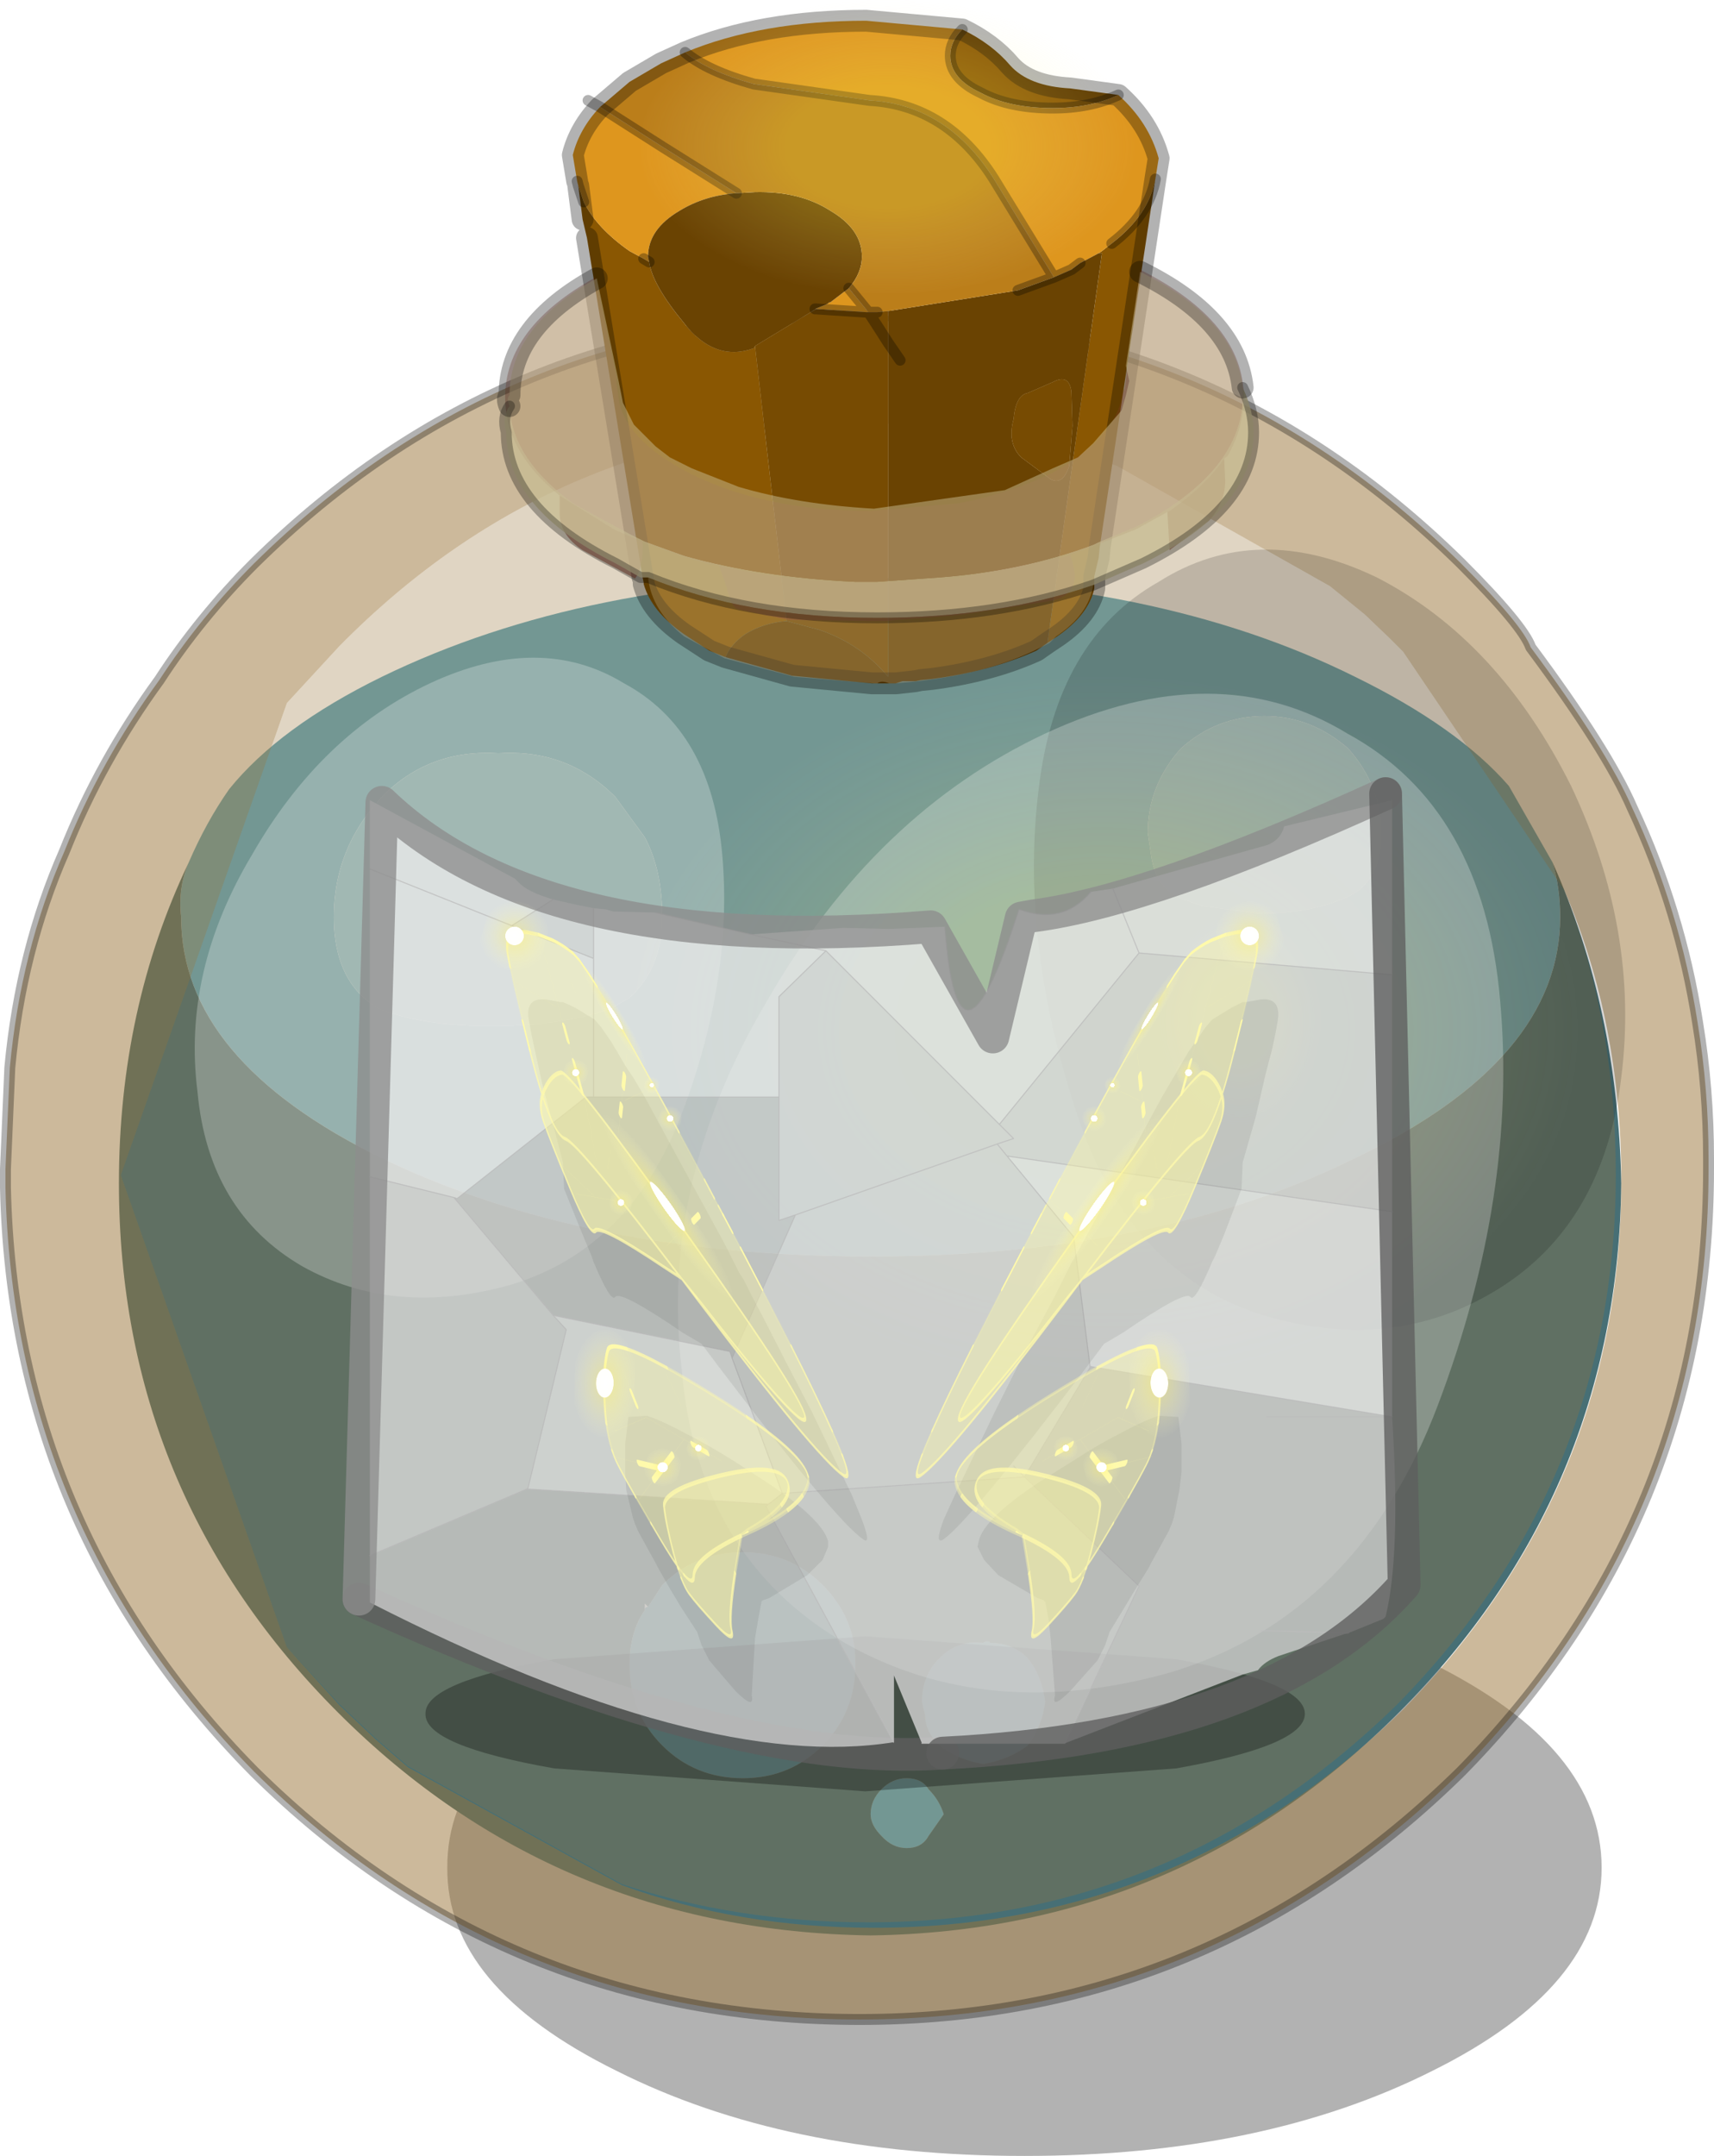 <?xml version="1.0"?>
<svg xmlns="http://www.w3.org/2000/svg" xmlns:xlink="http://www.w3.org/1999/xlink" width="78.55px" height="98.75px"><g transform="matrix(1, 0, 0, 1, -241.2, -353.6)"><use xlink:href="#object-0" width="78.55" height="98.3" transform="matrix(1, 0, 0, 1, 241.2, 354.05)"/><use xlink:href="#object-1" width="354" height="177" transform="matrix(0.123, 0, 0, 0.183, 269.95, 384.6)" style="mix-blend-mode: lighten"/><use xlink:href="#object-3" width="354" height="177" transform="matrix(0.064, 0, 0, 0.076, 270.55, 353.6)" style="mix-blend-mode: lighten"/><use xlink:href="#object-5" width="354" height="177" transform="matrix(0.021, 0, 0, 0.054, 294.3, 395.55)" style="mix-blend-mode: lighten"/><use xlink:href="#object-7" width="28.25" height="8.6" transform="matrix(1, 0, 0, 1, 256.9, 426.1)"/><use xlink:href="#object-8" width="47" height="43.35" transform="matrix(1, 0, 0, 1, 258.15, 390.25)"/><use xlink:href="#object-10" width="49.4" height="45.45" transform="matrix(1, 0, 0, 1, 256.9, 389.2)"/><use xlink:href="#object-11" width="35.6" height="33.4" transform="matrix(1, 0, 0, 1, 264.8, 398.75)"/><use xlink:href="#object-12" width="42.65" height="34.15" transform="matrix(1, 0, 0, 1, 260.3, 394.55)"/></g><defs><g transform="matrix(1, 0, 0, 1, -241.2, -354.05)" id="object-0"><path fill-rule="evenodd" fill="#000000" fill-opacity="0.302" stroke="none" d="M314.6 439.15Q314.6 444.6 306.85 448.45Q299.1 452.35 288.15 452.35Q277.2 452.35 269.45 448.45Q261.65 444.6 261.7 439.15Q261.65 433.65 269.45 429.8Q277.2 425.9 288.15 425.9Q299.1 425.9 306.85 429.8Q314.6 433.65 314.6 439.15"/><path fill-rule="evenodd" fill="#63a6ba" stroke="none" d="M296.3 395.1L298.95 395.45Q301.15 395.45 302.8 394.75Q304.5 394.1 304.5 391.75Q304.5 389.6 303 387.9Q301.3 386.4 299.15 386.4Q296.95 386.4 295.3 387.9Q293.8 389.6 293.8 391.75L293.95 392.75Q294.15 394.25 295.3 394.75L296.3 395.1M249.85 393.1Q250.65 391.25 251.7 389.75Q254 386.9 258.7 384.6Q268.05 380.05 281.1 380.05Q294.15 380.05 303.3 384.6Q308 386.9 310.35 389.6L312.35 393.1Q312.7 394.25 312.7 395.6Q312.7 402.15 303.3 406.65Q294.15 411.15 281.1 411.15Q268.05 411.15 258.7 406.65Q249.5 402.15 249.5 395.6Q249.35 394.25 249.85 393.1M269.4 390.1Q267.2 387.9 264.05 388.1Q260.85 387.9 258.7 390.1Q256.5 392.45 256.5 395.6Q256.5 398.6 258.55 399.8Q260.55 400.6 263.7 400.6Q266.9 400.6 269.2 399.8L270.05 399.3Q271.55 397.95 271.55 395.6Q271.55 393.45 270.75 391.95L269.4 390.1M270.9 427.2L271.55 426.2Q273.05 424.7 275.25 424.7Q277.4 424.7 278.9 426.2Q280.4 427.7 280.4 429.7L280.4 429.85Q280.4 432.05 278.9 433.55Q277.4 435.05 275.25 435.05Q273.05 435.05 271.55 433.55Q270.05 432.05 270.05 429.85Q270.05 428.35 270.75 427.35Q270.75 427.2 270.9 427.2M281.6 435.55Q282.1 435.05 282.75 435.05Q283.45 435.05 283.75 435.55Q284.25 436.05 284.45 436.7L283.75 437.7Q283.45 438.25 282.75 438.25Q282.1 438.25 281.6 437.7Q281.1 437.2 281.1 436.7Q281.1 436.05 281.6 435.55M289.1 431.55Q288.95 432.7 288.3 433.55Q287.45 434.2 286.25 434.4Q285.1 434.2 284.25 433.55Q283.6 432.9 283.6 432.2L283.45 431.55Q283.45 430.35 284.25 429.55Q285.1 428.7 286.25 428.85Q286.45 428.7 286.6 428.85Q287.6 428.85 288.3 429.55Q288.95 430.35 289.1 431.55"/><path fill-rule="evenodd" fill="#79b3c4" stroke="none" d="M296.3 395.1L295.3 394.75Q294.15 394.25 293.95 392.75L293.8 391.75Q293.8 389.6 295.3 387.9Q296.95 386.4 299.15 386.4Q301.3 386.4 303 387.9Q304.5 389.6 304.5 391.75Q304.5 394.1 302.8 394.75Q301.15 395.45 298.95 395.45L296.3 395.1M269.4 390.1L270.75 391.95Q271.55 393.45 271.55 395.6Q271.55 397.95 270.05 399.3L269.2 399.8Q266.9 400.6 263.7 400.6Q260.55 400.6 258.55 399.8Q256.5 398.6 256.5 395.6Q256.5 392.45 258.7 390.1Q260.85 387.9 264.05 388.1Q267.2 387.9 269.4 390.1"/><path fill-rule="evenodd" fill="#476f75" stroke="none" d="M312.35 393.1Q315.35 399.8 315.5 407.8Q315.35 422 305.3 432.05Q295.3 442.05 281.1 442.25Q266.7 442.05 256.7 432.05Q246.65 422 246.65 407.8Q246.65 399.8 249.85 393.1Q249.35 394.25 249.5 395.6Q249.5 402.15 258.7 406.65Q268.05 411.15 281.1 411.15Q294.15 411.15 303.3 406.65Q312.7 402.15 312.7 395.6Q312.7 394.25 312.35 393.1M270.9 427.2L270.75 427.05L270.75 427.35Q270.05 428.35 270.05 429.85Q270.05 432.05 271.55 433.55Q273.05 435.05 275.25 435.05Q277.4 435.05 278.9 433.55Q280.4 432.05 280.4 429.85L280.4 429.7Q280.4 427.7 278.9 426.2Q277.4 424.7 275.25 424.7Q273.05 424.7 271.55 426.2L270.9 427.2M281.6 435.55Q281.1 436.05 281.1 436.7Q281.1 437.2 281.6 437.7Q282.1 438.25 282.75 438.25Q283.45 438.25 283.75 437.7L284.45 436.7Q284.25 436.05 283.75 435.55Q283.45 435.05 282.75 435.05Q282.1 435.05 281.6 435.55M289.1 431.55Q288.95 430.35 288.3 429.55Q287.6 428.85 286.6 428.85Q286.45 428.7 286.25 428.85Q285.1 428.7 284.25 429.55Q283.45 430.35 283.45 431.55L283.6 432.2Q283.6 432.9 284.25 433.55Q285.1 434.2 286.25 434.4Q287.45 434.2 288.3 433.55Q288.95 432.7 289.1 431.55"/><path fill-rule="evenodd" fill="#997539" fill-opacity="0.302" stroke="none" d="M254.35 429.05L246.75 407.45L246.75 407.4L254.35 385.8L256.75 383.2Q266.8 373 281 373Q287.05 373 292.4 374.95L302.15 380.45L303.75 381.75L304.9 382.85L305.25 383.2L305.5 383.45L312.9 394.4Q315.25 400.4 315.25 407.4Q315.25 421.45 305.25 431.65Q295.05 441.65 281 441.65Q275 441.65 269.7 439.9L259.9 434.5L258.45 433.25L256.75 431.65L254.35 429.05"/><path fill-rule="evenodd" fill="#997539" fill-opacity="0.502" stroke="none" d="M312.9 394.4L305.5 383.45L305.25 383.2L304.9 382.85L303.75 381.75L302.15 380.45L292.4 374.95Q287.05 373 281 373Q266.8 373 256.75 383.2L254.35 385.8L246.75 407.4L246.75 407.45L254.35 429.05L256.75 431.7L258.45 433.3L259.9 434.55L269.7 439.95Q275.05 441.9 281.25 441.9Q295.3 441.9 305.5 431.9Q315.5 421.7 315.5 407.65Q315.5 400.45 312.9 394.4M248.5 384.75Q250.35 381.9 252.85 379.4Q264.35 368.05 280.6 368.05Q296.6 368.05 308.15 379.4Q311 382.25 311.35 383.25Q314.85 387.95 316 390.6Q318.2 395.3 319 400.45Q319.5 403.5 319.5 406.65L319.5 407.15Q319.5 423.2 308.15 434.75Q296.6 446.1 280.6 446.1Q264.35 446.1 252.85 434.75Q241.8 423.55 241.45 408L241.45 407.15L241.65 402.5Q242.15 397.15 244.15 392.6Q245.8 388.45 248.5 384.75"/><path fill="none" stroke="#000000" stroke-opacity="0.302" stroke-width="0.5" stroke-linecap="round" stroke-linejoin="round" d="M248.5 384.75Q245.8 388.45 244.15 392.6Q242.15 397.15 241.65 402.5L241.45 407.15L241.45 408Q241.8 423.55 252.85 434.75Q264.35 446.1 280.6 446.1Q296.6 446.1 308.15 434.75Q319.5 423.2 319.5 407.15L319.5 406.65Q319.5 403.5 319 400.45Q318.2 395.3 316 390.6Q314.85 387.95 311.35 383.25Q311 382.25 308.15 379.4Q296.6 368.05 280.6 368.05Q264.35 368.05 252.85 379.4Q250.35 381.9 248.5 384.75"/><path fill-rule="evenodd" fill="#8a5702" stroke="none" d="M285.3 354.95Q286.65 355.6 287.5 356.6Q288.35 357.55 290.25 357.65L292.45 357.95Q291.15 358.55 289.45 358.55Q287.45 358.55 286.15 357.85Q284.75 357.2 284.75 356.15Q284.75 355.5 285.3 354.95M294.15 361.8L291.6 378.65L291.55 379.15L291.35 380L291.35 380.55Q291.1 381.75 289.65 382.75L289.2 383.05L291.7 365.2L291.55 365.2L291.7 365.1L292.15 364.75Q293.85 363.45 294.15 361.8M274.45 383.7L273.7 383.4L272.55 382.65Q271.05 381.6 270.7 380.35L270.7 380.3L270.65 380.05L268.1 364.5L267.9 363.65L267.7 362.1L267.95 362.85Q268.55 364.05 270.05 365.1L270.7 365.45L270.95 365.6Q271.1 366.65 272.55 368.4Q273.95 370.2 275.75 369.55L275.8 369.45L277.25 382.05L277.2 382.05Q276.15 382.15 275.35 382.65Q274.7 383.1 274.45 383.7"/><path fill-rule="evenodd" fill="#de961e" stroke="none" d="M292.45 357.95Q293.85 359.2 294.3 360.85L294.15 361.8Q293.85 363.45 292.15 364.75L291.7 365.1L291.55 365.2L290.7 365.65L290.3 365.95L289.5 366.3L286.75 361.8Q284.6 358.4 281.05 358.2L275.75 357.45Q273.6 356.85 272.6 356Q276.1 354.55 280.9 354.55L285.3 354.95Q284.75 355.5 284.75 356.15Q284.75 357.2 286.15 357.85Q287.45 358.55 289.45 358.55Q291.15 358.55 292.45 357.95M267.7 362.1L267.65 361.9L267.45 360.7Q267.75 359.5 268.7 358.5L271.6 360.35L274.95 362.45Q273.5 362.55 272.35 363.25Q270.9 364.1 270.9 365.35L270.95 365.6L270.7 365.45L270.05 365.1Q268.55 364.05 267.95 362.85L267.7 362.1M280.1 366.8L281 367.9L280.9 367.9L278.6 367.75L278.55 367.75L279.05 367.55L279.15 367.5L279.2 367.45L279.25 367.45L280.1 366.8"/><path fill-rule="evenodd" fill="#6a4302" stroke="none" d="M289.2 383.05L288.7 383.4Q286.6 384.35 283.9 384.7L283.4 384.75L283.15 384.8L282.55 384.8L282.25 384.9L281.9 384.9L281.35 384.9L281.15 384.9L277.5 384.55L274.45 383.7Q274.7 383.1 275.35 382.65Q276.15 382.15 277.2 382.05L277.25 382.05L278.75 382.45Q280.65 383.1 281.9 384.6L281.9 369.3L281.9 367.85L287.85 366.9L289.5 366.3L290.3 365.95L290.7 365.65L291.55 365.2L291.7 365.2L289.2 383.05M274.95 362.45L275.8 362.4Q277.85 362.35 279.25 363.25Q280.7 364.1 280.7 365.35Q280.7 366.1 280.1 366.8L279.25 367.45L279.2 367.45L279.15 367.5L279.05 367.55L278.55 367.75L278.6 367.75L275.8 369.45L275.75 369.55Q273.95 370.2 272.55 368.4Q271.1 366.65 270.95 365.6L270.9 365.35Q270.9 364.1 272.35 363.25Q273.5 362.55 274.95 362.45M282.45 370.1L281.9 369.3L282.45 370.1M287.65 372.8Q287.35 373.9 288 374.55L289.35 375.55Q289.9 375.85 290.2 374.95L290.35 373.1L290.3 371.55Q290.2 370.7 289.45 371.1L288.3 371.6Q287.75 371.7 287.65 372.8"/><path fill-rule="evenodd" fill="#bb7e1a" stroke="none" d="M272.6 356Q273.6 356.85 275.75 357.45L281.05 358.2Q284.6 358.4 286.75 361.8L289.5 366.3L287.85 366.9L281.9 367.85L281.4 367.9L281 367.9L280.1 366.8Q280.7 366.1 280.7 365.35Q280.7 364.1 279.25 363.25Q277.85 362.35 275.8 362.4L274.95 362.45L271.6 360.35L268.7 358.5L270.05 357.35L271.5 356.5L272.6 356"/><path fill-rule="evenodd" fill="#774b02" stroke="none" d="M281 367.9L281.4 367.9L281.9 367.85L281.9 369.3L281.55 368.75L281 367.9L280.9 367.9L278.6 367.75L275.8 369.45L277.25 382.05L278.75 382.45Q280.65 383.1 281.9 384.6L281.9 369.3L281.55 368.75L281 367.9M287.65 372.8Q287.75 371.7 288.3 371.6L289.45 371.1Q290.2 370.7 290.3 371.55L290.35 373.1L290.2 374.95Q289.9 375.85 289.35 375.55L288 374.55Q287.35 373.9 287.65 372.8"/><path fill="none" stroke="#000000" stroke-opacity="0.302" stroke-width="1" stroke-linecap="round" stroke-linejoin="round" d="M285.3 354.95Q286.65 355.6 287.5 356.6Q288.35 357.55 290.25 357.65L292.45 357.95Q293.85 359.2 294.3 360.85L294.15 361.8L291.6 378.65L291.55 379.15L291.35 380L291.35 380.55Q291.1 381.75 289.65 382.75L289.2 383.05L288.7 383.4Q286.6 384.35 283.9 384.7L283.4 384.75L283.15 384.8L282.25 384.9L281.9 384.9L281.35 384.9L281.15 384.9L277.5 384.55L274.45 383.7L273.7 383.4L272.55 382.65Q271.05 381.6 270.7 380.35L270.7 380.3M270.65 380.05L268.1 364.5M267.9 363.65L267.7 362.1M267.65 361.9L267.45 360.7Q267.75 359.5 268.7 358.5L270.05 357.35L271.5 356.5L272.6 356Q276.1 354.55 280.9 354.55L285.3 354.95"/><path fill="none" stroke="#000000" stroke-opacity="0.302" stroke-width="0.5" stroke-linecap="round" stroke-linejoin="round" d="M267.7 362.1L267.65 361.9M268.7 358.5L268.15 358.2M272.6 356Q273.6 356.85 275.75 357.45L281.05 358.2Q284.6 358.4 286.75 361.8L289.5 366.3L290.3 365.95L290.7 365.65M292.15 364.75Q293.85 363.45 294.15 361.8M268.7 358.5L271.6 360.35L274.95 362.45M280.1 366.8L281 367.9L281.4 367.9M287.85 366.9L289.5 366.3M292.45 357.95Q291.15 358.55 289.45 358.55Q287.45 358.55 286.15 357.85Q284.75 357.2 284.75 356.15Q284.75 355.5 285.3 354.95M278.6 367.75L278.55 367.75M267.95 362.85L267.7 362.1M270.95 365.6L270.7 365.45M281 367.9L280.9 367.9L278.6 367.75M281 367.9L281.55 368.75L281.9 369.3L282.45 370.1"/><path fill-rule="evenodd" fill="#ffffff" fill-opacity="0.251" stroke="none" d="M250.25 403.6Q249.55 398.1 252.75 392.75Q255.9 387.25 260.9 384.9Q265.95 382.55 269.8 384.9Q273.8 387.05 274.3 392.75Q274.8 398.4 272.45 404.6Q270.1 410.8 264.6 412.45Q259.25 413.95 255.05 411.6Q250.75 409.1 250.25 403.6"/><path fill-rule="evenodd" fill="#000000" fill-opacity="0.153" stroke="none" d="M294.3 380.25Q298.8 377.4 304.3 380.05Q309.85 382.9 313.2 389.6Q316.35 396.25 315.5 402.95Q314.7 409.65 309.85 412.65Q305 415.65 298.95 413.8Q292.8 411.8 290.45 404.3Q287.95 396.6 288.8 389.75Q289.6 382.9 294.3 380.25"/><path fill-rule="evenodd" fill="#813925" fill-opacity="0.502" stroke="none" d="M297.3 374.6L297.35 375.6Q297.35 376.65 296.6 377.45L294.8 378.8L294.7 377.05L294.8 377Q296.45 375.85 297.3 374.6M290.25 379.05Q290.95 380.9 289.2 381.15L285.3 381.75L284.8 381.8L281.7 382.05L277.35 382L275 381.5Q274.7 381.4 274.5 380.5L274.15 379.5Q277.45 380.3 281.3 380.3L284.95 380.1L290.25 379.05M270.65 378.4Q270.7 379.6 270.3 380.1L267.9 378.8Q266.85 378.1 266.85 377.1L266.85 376.3L269.35 377.85L270.5 378.35L270.65 378.4"/><path fill-rule="evenodd" fill="#813a26" fill-opacity="0.302" stroke="none" d="M294.7 377.05L293.25 377.85L290.3 379L290.25 379.05L284.95 380.1L281.3 380.3Q277.45 380.3 274.15 379.5L273.7 379.45Q272.1 379 270.65 378.4L270.5 378.35L269.35 377.85L266.85 376.3Q264.35 374.3 264.35 371.8Q264.35 368.6 268.5 366.3L269.45 370.85L269.45 371.15L269.6 372.15Q270.1 373.9 272.85 375.3Q276.25 377 281.1 377L285.15 376.65Q287.45 376.2 289.35 375.3Q292.35 373.7 292.65 371.6L292.75 371.35L293.45 365.95Q298.2 368.35 298.2 371.8Q298.2 373.2 297.45 374.5L297.3 374.6Q296.45 375.85 294.8 377L294.7 377.05"/><path fill-rule="evenodd" fill="#c7bb92" fill-opacity="0.502" stroke="none" d="M268.55 366.35L269.55 371.05L269.75 372.05L270.25 373.05L271.25 374.05L271.9 374.55L272.9 375.05L275.05 375.9Q277.75 376.7 281.25 376.9L287.25 376.05L289.45 375.05L290.6 374.55L291.3 373.9L292.6 372.4L292.8 371.7L292.95 371.05L292.8 370.35L293.45 366.05Q297.8 368.2 298.15 371.35L298.15 371.7Q298.15 375.2 293.3 377.7L292.1 378.2Q291.6 378.4 291.3 378.55Q288.1 379.75 284.25 380.05L281.4 380.25L280.4 380.25Q276.1 380.05 272.55 379.05L270.75 378.4L270.05 378.05L269.4 377.7L267.55 376.7Q264.7 374.7 264.55 372.2Q264.4 371.85 264.55 371.7Q264.55 368.55 268.55 366.35"/><path fill-rule="evenodd" fill="#c7bb92" fill-opacity="0.8" stroke="none" d="M298.15 371.35Q298.65 372.4 298.65 373.4Q298.65 376.9 293.6 379.4L291.3 380.4Q286.95 381.9 281.4 381.9Q275.4 381.9 270.9 380.05L270.55 380.05L269.4 379.4Q264.4 376.9 264.4 373.4Q264.2 372.7 264.55 372.2Q264.7 374.7 267.55 376.7L269.4 377.7L270.05 378.05L270.75 378.4L272.55 379.05Q276.1 380.05 280.4 380.25L281.4 380.25L284.25 380.05Q288.1 379.75 291.3 378.55Q291.6 378.4 292.1 378.2L293.3 377.7Q298.15 375.2 298.15 371.7L298.15 371.35"/><path fill-rule="evenodd" fill="#c4b58f" fill-opacity="0.302" stroke="none" d="M291.3 380.4Q291.1 381.75 289.6 382.75L289.3 383.05L288.6 383.4Q286.1 384.6 282.25 384.9L281.95 384.9Q281.6 384.75 281.4 384.9L281.25 384.9L277.6 384.6L274.4 383.75L273.75 383.4L272.55 382.75Q271.05 381.55 270.9 380.05Q275.4 381.9 281.4 381.9Q286.95 381.9 291.3 380.4"/><path fill="none" stroke="#000000" stroke-opacity="0.302" stroke-width="1" stroke-linecap="round" stroke-linejoin="round" d="M293.45 366.05Q297.8 368.2 298.15 371.35M264.55 372.2Q264.4 371.85 264.55 371.7Q264.55 368.55 268.55 366.35"/><path fill="none" stroke="#000000" stroke-opacity="0.302" stroke-width="0.5" stroke-linecap="round" stroke-linejoin="round" d="M298.15 371.35Q298.65 372.4 298.65 373.4Q298.65 376.9 293.6 379.4L291.3 380.4Q286.95 381.9 281.4 381.9Q275.4 381.9 270.9 380.05L270.55 380.05L269.4 379.4Q264.4 376.9 264.4 373.4Q264.2 372.7 264.55 372.2"/><path fill-rule="evenodd" fill="#000000" fill-opacity="0.302" stroke="none" d="M301 432.1Q301 433.55 295.1 434.6L280.85 435.65L266.6 434.6Q260.65 433.55 260.7 432.1Q260.65 430.65 266.6 429.6L280.85 428.55L295.1 429.6Q301 430.65 301 432.1"/><path fill-rule="evenodd" fill="#ffffff" fill-opacity="0.251" stroke="none" d="M272.45 416.4Q271.4 407.8 276.35 399.45Q281.3 390.85 289.1 387.2Q296.95 383.55 302.95 387.2Q309.2 390.6 309.95 399.45Q310.75 408.3 307.1 417.95Q303.45 427.6 294.85 430.2Q286.5 432.55 280 428.9Q273.2 425 272.45 416.4"/></g><g transform="matrix(1, 0, 0, 1, 177, 88.5)" id="object-1"><use xlink:href="#object-2" width="354" height="177" transform="matrix(1, 0, 0, 1, -177, -88.5)"/></g><g transform="matrix(1, 0, 0, 1, 177, 88.5)" id="object-2"><path fill-rule="evenodd" fill="url(#gradient-R12e44345d9629b1cfbcbd3a737cf760c)" stroke="none" d="M125.15 -62.6Q177 -36.65 177 0Q177 36.65 125.15 62.55Q73.3 88.5 0 88.5Q-73.3 88.5 -125.15 62.55Q-177 36.65 -177 0Q-177 -36.65 -125.15 -62.6Q-73.3 -88.5 0 -88.5Q73.3 -88.5 125.15 -62.6"/></g><radialGradient gradientTransform="matrix(0.219, 0, 0, 0.11, 0, 0)" gradientUnits="userSpaceOnUse" spreadMethod="pad" id="gradient-R12e44345d9629b1cfbcbd3a737cf760c" cx="0" cy="0" r="819.2"><stop offset="0.408" stop-color="#ffff50" stop-opacity="0.141"/><stop offset="1" stop-color="#fff1ba" stop-opacity="0"/></radialGradient><g transform="matrix(1, 0, 0, 1, 177, 88.5)" id="object-3"><use xlink:href="#object-4" width="354" height="177" transform="matrix(1, 0, 0, 1, -177, -88.5)"/></g><g transform="matrix(1, 0, 0, 1, 177, 88.5)" id="object-4"><path fill-rule="evenodd" fill="url(#gradient-R88380833624ddaec911bf9ada2ca6b45)" stroke="none" d="M125.15 -62.6Q177 -36.65 177 0Q177 36.65 125.15 62.55Q73.3 88.5 0 88.5Q-73.3 88.5 -125.15 62.55Q-177 36.65 -177 0Q-177 -36.65 -125.15 -62.6Q-73.3 -88.5 0 -88.5Q73.3 -88.5 125.15 -62.6"/></g><radialGradient gradientTransform="matrix(0.219, 0, 0, 0.11, 0, 0)" gradientUnits="userSpaceOnUse" spreadMethod="pad" id="gradient-R88380833624ddaec911bf9ada2ca6b45" cx="0" cy="0" r="819.2"><stop offset="0.408" stop-color="#ffff50" stop-opacity="0.208"/><stop offset="1" stop-color="#fff1ba" stop-opacity="0"/></radialGradient><g transform="matrix(1, 0, 0, 1, 177, 88.5)" id="object-5"><use xlink:href="#object-6" width="354" height="177" transform="matrix(1, 0, 0, 1, -177, -88.5)"/></g><g transform="matrix(1, 0, 0, 1, 177, 88.5)" id="object-6"><path fill-rule="evenodd" fill="url(#gradient-R88380833624ddaec911bf9ada2ca6b45)" stroke="none" d="M125.15 -62.6Q177 -36.65 177 0Q177 36.65 125.15 62.55Q73.3 88.5 0 88.5Q-73.3 88.5 -125.15 62.55Q-177 36.65 -177 0Q-177 -36.65 -125.15 -62.6Q-73.3 -88.5 0 -88.5Q73.3 -88.5 125.15 -62.6"/></g><radialGradient gradientTransform="matrix(0.219, 0, 0, 0.11, 0, 0)" gradientUnits="userSpaceOnUse" spreadMethod="pad" id="gradient-R88380833624ddaec911bf9ada2ca6b45" cx="0" cy="0" r="819.2"><stop offset="0.408" stop-color="#ffff50" stop-opacity="0.208"/><stop offset="1" stop-color="#fff1ba" stop-opacity="0"/></radialGradient><g transform="matrix(1, 0, 0, 1, 1.8, -36)" id="object-7"><path fill="none" stroke="#5e5e5e" stroke-opacity="0.78" stroke-width="1.5" stroke-linecap="round" stroke-linejoin="round" d="M25.7 43.8Q15.95 44.5 -1.05 36.75"/></g><g transform="matrix(1, 0, 0, 1, 0, 0)" id="object-8"><use xlink:href="#object-9" width="47" height="43.35" transform="matrix(1, 0, 0, 1, 0, 0)"/></g><g transform="matrix(1, 0, 0, 1, 0, 0)" id="object-9"><path fill-rule="evenodd" fill="#ebebeb" fill-opacity="0.78" stroke="none" d="M34.05 4.05L38.3 2.85L41.15 2.05Q41.75 1.8 41.9 1.2L46.85 0L46.85 8L35.25 7L34.05 4.05L35.25 7L28.85 14.85L20.9 6.9L18.75 9L18.75 13.6L10.25 13.6L10.25 7.25L10.25 4.95L10.8 5L11.15 5.1L13.1 5.15L17.45 6.15L21.7 5.85L23.75 5.9L26.35 5.8Q26.95 13.8 29.75 5Q31.75 5.75 33.05 4.2L34.05 4.05M46.85 18.85L46.85 28.25L33.05 25.95L33 25.9L32.25 20L29.2 16.3L46.85 18.85M0 17.25L0 3.15L0 0L6.65 3.6L6.8 3.75Q7.2 4.2 8.4 4.55L6.5 5.75L0 3.15L6.5 5.75L10.25 7.25L10.25 13.6L9.9 13.6L4 18.25L3.85 18.2L0 17.25M33 25.9L33.05 25.95L33 26L33 25.9M17.45 6.15L20.9 6.9L17.45 6.15M8.4 23.6L16.5 25.25L16.6 25.55L18.9 31.75L18.85 31.8L18.4 32.15L18.25 32.25L7.2 31.55L7.25 31.5L9 24.25L8.4 23.6"/><path fill-rule="evenodd" fill="#dfdfdf" fill-opacity="0.78" stroke="none" d="M35.25 7L46.85 8L46.85 18.85L29.2 16.3L28.75 15.75L29.5 15.5L28.85 14.85L29.5 15.5L28.75 15.75L29.2 16.3L32.25 20L33 25.9L33 26L30 31L29.5 30.5L30 31L18.9 31.75L16.6 25.55L19.5 19L18.75 19.25L18.75 13.6L18.75 9L20.9 6.9L28.85 14.85L35.25 7M0 34.6L0 17.25L3.85 18.2L8.4 23.6L9 24.25L7.25 31.5L7.2 31.55L0 34.6M8.4 4.55L9.5 4.8L10.25 4.95L10.25 7.25L6.5 5.75L8.4 4.55M19.5 19L28.75 15.75L19.5 19"/><path fill-rule="evenodd" fill="#cecece" fill-opacity="0.78" stroke="none" d="M46.85 28.25Q47.25 34.55 46.55 37.4L46.45 37.5L44.85 38.15L44.65 38.2L41.65 39.2Q41 39.45 40.7 39.85L40 40.05L31.85 43.2L35.25 36L30 31L33 26L33.05 25.95L46.85 28.25L41.1 28.25L46.85 28.25M24 43.15Q15.3 44.55 0 36.75L0 34.6L7.2 31.55L18.25 32.25L18.15 32.35L24 43.15M40.85 38.05L41.3 38.05L44.85 38.15L41.3 38.05L40.85 38.05M10.25 13.6L18.75 13.6L18.75 19.25L19.5 19L16.6 25.55L16.5 25.25L8.4 23.6L3.85 18.2L4 18.25L9.9 13.6L10.25 13.6"/><path fill-rule="evenodd" fill="#d9d9d9" fill-opacity="0.78" stroke="none" d="M31.85 43.2L25.3 43.2L24 40.05L24 43.15L18.15 32.35L18.25 32.25L18.4 32.15L18.85 31.8L18.9 31.75L30 31L35.25 36L31.85 43.2"/><path fill="none" stroke="#bcbcbc" stroke-opacity="0.78" stroke-width="0.05" stroke-linecap="round" stroke-linejoin="round" d="M34.05 4.05L35.25 7L46.85 8M31.85 43.2L25.3 43.2M24 40.05L24 43.15L18.15 32.35L18.25 32.25L18.4 32.15L18.85 31.8L18.9 31.75L16.6 25.55L16.5 25.25L8.4 23.6L3.85 18.2L4 18.25L9.9 13.6L10.25 13.6L10.25 7.25L10.25 4.95M13.1 5.15L17.45 6.15L20.9 6.9L28.85 14.85L29.5 15.5L28.75 15.75L29.2 16.3L46.85 18.85M26.35 5.8Q26.95 13.8 29.75 5Q31.75 5.75 33.05 4.2M46.85 28.25L41.1 28.25M44.85 38.15L41.3 38.05L40.85 38.05M28.85 14.85L35.25 7M29.2 16.3L32.25 20L33 25.9L33.05 25.95L46.85 28.25M10.25 13.6L18.75 13.6L18.75 9L20.9 6.9M0 3.15L6.5 5.75L8.4 4.55M16.6 25.55L19.5 19L18.75 19.25L18.75 13.6M3.85 18.2L0 17.25M7.2 31.55L7.25 31.5L9 24.25L8.4 23.6M6.5 5.75L10.25 7.25M0 34.6L7.2 31.55L18.25 32.25M33 25.9L33 26L30 31L35.25 36L31.85 43.2M30 31L29.5 30.5M30 31L18.9 31.75M28.75 15.75L19.5 19"/></g><g transform="matrix(1, 0, 0, 1, 1.8, 0.9)" id="object-10"><path fill="none" stroke="#8d8d8d" stroke-opacity="0.78" stroke-width="1.5" stroke-linecap="round" stroke-linejoin="round" d="M-1.05 36.75L0 0.25Q7.45 7.4 25.15 5.95L28 11L29.3 5.55L29.85 5.45Q35.25 4.75 46 -0.15"/><path fill="none" stroke="#5e5e5e" stroke-opacity="0.78" stroke-width="1.5" stroke-linecap="round" stroke-linejoin="round" d="M46 -0.15L46.85 36.1Q40.75 43.05 25.7 43.8"/></g><g transform="matrix(1, 0, 0, 1, 17.75, 16.7)" id="object-11"><path fill-rule="evenodd" fill="#000000" fill-opacity="0.075" stroke="none" d="M-17.1 -15.05Q-17.35 -16.25 -16.2 -16.05L-15.65 -15.95L-15.55 -15.95L-15 -15.7L-14.1 -15.15L-13.8 -14.8L-13.35 -14.15L-13.05 -13.65L-12.7 -13.05L-12.3 -12.45L-11.8 -11.6L-9.3 -7L-8.1 -4.8L-7.7 -4L-7.65 -3.9L-7.5 -3.6L-7.25 -3.2L-6.85 -2.4L-6.45 -1.65L-5.5 0.2L-5.35 0.5L-4.15 2.8L-2.3 6.65L-1.85 7.75Q-1.4 8.95 -1.8 8.65Q-3.05 7.8 -8.45 0.7L-9.2 -0.3L-10.05 -0.8Q-12.9 -2.75 -13.15 -2.45Q-13.35 -2.15 -14.15 -4.05L-14.25 -4.35L-14.65 -5.3L-15.5 -7.4L-15.55 -8.6L-16 -10.35L-16.1 -10.7L-16.45 -12L-16.6 -12.65L-16.85 -13.8L-17 -14.5L-17.1 -15.05M-14 -13.3L-14.25 -13.85L-14 -13.3M-16.85 -13.8L-14.8 -12.7L-14.55 -11.8L-14.8 -12.7L-16.85 -13.8M-13.55 -8.5L-12.2 -6.8L-8.85 -2.15Q-3.45 5.4 -3.55 6.1Q-3.65 6.75 -8.45 0.65L-9.2 -0.3L-11.9 -3.8Q-14.1 -6.5 -14.5 -6.6Q-14.95 -6.8 -15.55 -8.6L-15.45 -8.9L-14.65 -9.65L-13.7 -8.75L-13.55 -8.5L-13.7 -8.75L-14.65 -9.65L-15.45 -8.9L-15.55 -8.6Q-14.95 -6.8 -14.5 -6.6Q-14.1 -6.5 -11.9 -3.8L-9.2 -0.3L-8.45 0.65Q-3.65 6.75 -3.55 6.1Q-3.45 5.4 -8.85 -2.15L-12.2 -6.8L-13.55 -8.5L-13.05 -5.65L-13.55 -8.5M-14.1 -10.2L-13.7 -8.75L-14.1 -10.2L-14.35 -11.1L-14.1 -10.2M-14.55 -11.8L-14.35 -11.1L-14.55 -11.8M-14.65 -5.3L-13.2 -3.95L-14.15 -4.05L-13.2 -3.95L-14.65 -5.3M-15.55 -15.95L-14.8 -12.7L-15.55 -15.95M-11.75 -9.6L-11.65 -10.55L-11.75 -9.6L-11.85 -9L-11.75 -9.6M-10.9 -8.85L-11.9 -8.4L-11.85 -9L-11.9 -8.4L-10.9 -8.85M-11.9 -8.2L-11.9 -8.4L-11.9 -8.2L-11.95 -7.75L-11.9 -8.2M-12.2 -6.8L-11.95 -7.75L-12.2 -6.8M-8.65 -2.9L-8.85 -2.65L-8.65 -2.9L-8.35 -3.2L-8.65 -2.9M-7.65 -3.9L-8.35 -3.2L-7.65 -3.9M-12.55 -5.3L-12.4 -6.15L-12.55 -5.3M9.25 -0.3L8.5 0.7Q3.1 7.8 1.9 8.65Q1.45 8.95 1.9 7.75L2.4 6.65L4.25 2.8L5.4 0.5L5.55 0.2L6.55 -1.65L6.95 -2.4L7.35 -3.2L7.55 -3.6L7.7 -3.9L7.75 -4L8.2 -4.8L9.4 -7L11.9 -11.6L12.4 -12.45L12.75 -13.05L13.1 -13.65L13.45 -14.15L13.9 -14.8L14.2 -15.15L15.1 -15.7L15.6 -15.95L15.75 -15.95L16.3 -16.05Q17.4 -16.25 17.2 -15.05L17.1 -14.5L16.95 -13.8L14.85 -12.7L15.6 -15.95L14.85 -12.7L16.95 -13.8L16.65 -12.65L16.5 -12L16.2 -10.7L16.1 -10.35L15.6 -8.6L15.55 -7.4L14.75 -5.3L14.35 -4.35L14.2 -4.05Q13.4 -2.15 13.2 -2.45Q12.95 -2.75 10.1 -0.8L9.25 -0.3L8.5 0.65Q3.7 6.75 3.6 6.1Q3.5 5.4 8.9 -2.15L12.3 -6.8L8.9 -2.15Q3.5 5.4 3.6 6.1Q3.7 6.75 8.5 0.65L9.25 -0.3L12 -3.8Q14.15 -6.5 14.55 -6.6Q15 -6.8 15.6 -8.6L15.5 -8.9L14.75 -9.65L13.8 -8.75L13.6 -8.5L13.8 -8.75L14.75 -9.65L15.5 -8.9L15.6 -8.6Q15 -6.8 14.55 -6.6Q14.15 -6.5 12 -3.8L9.25 -0.3M12.05 -7.75L12.3 -6.8L12.05 -7.75L12 -8.2L12.05 -7.75M10.95 -8.85L11.95 -8.4L12 -8.2L11.95 -8.4L10.95 -8.85M-13.2 -3.95L-11.9 -3.8L-13.2 -3.95M8.45 -3.2L7.7 -3.9L8.45 -3.2L8.75 -2.9L8.45 -3.2M8.95 -2.65L8.75 -2.9L8.95 -2.65M13.15 -5.65L13.6 -8.5L13.15 -5.65M14.85 -12.7L14.6 -11.8L14.85 -12.7M14.1 -13.3L14.3 -13.85L14.1 -13.3M14.45 -11.1L14.2 -10.2L14.45 -11.1L14.6 -11.8L14.45 -11.1M14.2 -10.2L13.8 -8.75L14.2 -10.2M11.85 -9.6L11.75 -10.55L11.85 -9.6L11.9 -9L11.85 -9.6M11.95 -8.4L11.9 -9L11.95 -8.4M14.2 -4.05L13.25 -3.95L14.75 -5.3L13.25 -3.95L14.2 -4.05M12.65 -5.3L12.5 -6.15L12.65 -5.3M13.25 -3.95L12 -3.8L13.25 -3.95M13.6 -8.5L12.3 -6.8L13.6 -8.5M6.5 11.45L6.2 11.35L4.4 10.3L3.75 9.6L3.45 9L3.5 8.75Q3.7 7.75 6.25 6.05L7.85 5.05Q9 4.3 9.9 3.85Q11.1 3.2 11.75 3L12.65 3.05L12.8 4.3L12.8 5.55L12.7 6.4L12.45 7.65L12.35 7.95L11.25 8.2L10.2 8.5L9.65 7.8L10.2 8.5L10.55 9L11.3 9.95L10.65 11L10.2 11.75L9.5 12.9L9.65 12.35L10.05 10.2Q10.15 9.4 7.45 8.75Q4.7 8.05 4.4 9.05Q4.25 9.5 4.7 10.1L6.25 11.25L6.5 11.45L6.25 11.25L4.7 10.1Q4.25 9.5 4.4 9.05Q4.7 8.05 7.45 8.75Q10.15 9.4 10.05 10.2L9.65 12.35L9.5 12.9L9.4 13L9.15 13.3Q8.7 13.8 8.7 13.35Q8.7 12.55 6.55 11.5Q8.7 12.55 8.7 13.35Q8.7 13.8 9.15 13.3L9.4 13L9.5 12.9L9.45 13.05L9.3 13.5L8.95 14.2L7.7 15.6Q6.8 16.5 7 15.8L6.8 13.2L6.7 12.3L6.55 11.5L6.5 11.45L6.55 11.5L6.5 11.5L6.5 11.45M11.3 9.95L10.55 9L10.2 8.5L11.25 8.2L12.35 7.95L12.2 8.3L11.4 9.75L11.3 9.95M8.8 7.3L9.15 7.1L9.65 7.8L9.15 7.1L8.8 7.3Q8.4 7.5 8.05 7.75Q8.4 7.5 8.8 7.3M7.45 8.1L8.05 7.75L7.45 8.1M11.55 4.95L11.3 5.6L11.55 4.95L11.95 3.95L11.55 4.95M12.3 6.75L11.05 6.2L11.3 5.6L11.05 6.2L12.3 6.75M9.15 7.1L10.9 6.1L11.05 6.2L10.9 6.1L9.15 7.1M9.25 5.7L9.95 4.15L9.25 5.7M-11.7 3Q-11.05 3.2 -9.85 3.85Q-8.95 4.3 -7.75 5.05L-6.2 6.05Q-3.65 7.75 -3.4 8.75L-3.4 9L-3.65 9.6L-4.35 10.3L-6.1 11.35L-6.4 11.45L-6.45 11.5L-6.6 12.3L-6.75 13.2L-6.9 15.8Q-6.75 16.5 -7.65 15.6L-8.85 14.2L-9.2 13.5L-9.35 13.05L-9.4 12.9L-10.15 11.75L-10.6 11L-11.2 9.95L-11.3 9.75L-12.1 8.3L-12.25 7.95L-12.35 7.65L-12.65 6.4L-12.7 5.55L-12.7 4.3L-12.55 3.05L-11.7 3M-12.2 6.75L-11 6.2L-10.8 6.1L-9.05 7.1L-9.6 7.8L-9.05 7.1L-10.8 6.1L-11 6.2L-12.2 6.75M-11.5 4.95L-11.25 5.6L-11.5 4.95L-11.9 3.95L-11.5 4.95M-11 6.2L-11.25 5.6L-11 6.2M-12.25 7.95L-11.15 8.2L-12.25 7.95M-11.2 9.95L-10.5 9L-11.2 9.95M-10.5 9L-10.1 8.5L-9.6 7.8L-10.1 8.5L-10.5 9M-8 7.75L-8.7 7.3L-8 7.75L-7.35 8.1L-8 7.75M-11.15 8.2L-10.1 8.5L-11.15 8.2M-8.7 7.3L-9.05 7.1L-8.7 7.3M-4.35 9.05Q-4.2 9.5 -4.65 10.1L-6.15 11.25L-6.4 11.45L-6.45 11.5Q-8.65 12.55 -8.65 13.35L-9.1 13.3L-9.35 13L-9.4 12.9L-9.55 12.35L-10 10.2Q-10.1 9.4 -7.35 8.75Q-4.65 8.05 -4.35 9.05Q-4.65 8.05 -7.35 8.75Q-10.1 9.4 -10 10.2L-9.55 12.35L-9.4 12.9L-9.35 13L-9.1 13.3L-8.65 13.35Q-8.65 12.55 -6.45 11.5L-6.4 11.45L-6.15 11.25L-4.65 10.1Q-4.2 9.5 -4.35 9.05M-9.15 5.7L-9.85 4.15L-9.15 5.7M9.9 -1.75L9.45 -2.25L9.9 -1.75M-9.85 -1.75L-9.4 -2.25L-9.85 -1.75"/><path fill="none" stroke="#010101" stroke-opacity="0" stroke-width="1.25" stroke-linecap="round" stroke-linejoin="round" d="M-17.1 -15.05Q-17.35 -16.25 -16.2 -16.05L-15.65 -15.95L-15.55 -15.95L-15 -15.7L-14.1 -15.15L-13.8 -14.8L-13.35 -14.15L-13.05 -13.65L-12.7 -13.05L-12.3 -12.45L-11.8 -11.6L-9.3 -7L-8.1 -4.8L-7.7 -4L-7.65 -3.9L-7.5 -3.6L-7.25 -3.2L-6.85 -2.4L-6.45 -1.65L-5.5 0.2L-5.35 0.5L-4.15 2.8L-2.3 6.65L-1.85 7.75Q-1.4 8.95 -1.8 8.65Q-3.05 7.8 -8.45 0.7L-9.2 -0.3L-10.05 -0.8Q-12.9 -2.75 -13.15 -2.45Q-13.35 -2.15 -14.15 -4.05L-14.25 -4.35L-14.65 -5.3L-15.5 -7.4L-15.55 -8.6L-16 -10.35L-16.1 -10.7L-16.45 -12L-16.6 -12.65L-16.85 -13.8L-17 -14.5L-17.1 -15.05M-13.55 -8.5L-13.7 -8.75L-14.65 -9.65L-15.45 -8.9L-15.55 -8.6Q-14.95 -6.8 -14.5 -6.6Q-14.1 -6.5 -11.9 -3.8L-9.2 -0.3L-8.45 0.65Q-3.65 6.75 -3.55 6.1Q-3.45 5.4 -8.85 -2.15L-12.2 -6.8L-13.55 -8.5M7.7 -3.9L7.55 -3.6L7.35 -3.2L6.95 -2.4L6.55 -1.65L5.55 0.2L5.4 0.5L4.25 2.8L2.4 6.65L1.9 7.75Q1.45 8.95 1.9 8.65Q3.1 7.8 8.5 0.7L9.25 -0.3L8.5 0.65Q3.7 6.75 3.6 6.1Q3.5 5.4 8.9 -2.15L12.3 -6.8L13.6 -8.5L13.8 -8.75L14.75 -9.65L15.5 -8.9L15.6 -8.6L16.1 -10.35L16.2 -10.7L16.5 -12L16.65 -12.65L16.95 -13.8L17.1 -14.5L17.2 -15.05Q17.4 -16.25 16.3 -16.05L15.75 -15.95L15.6 -15.95L15.1 -15.7L14.2 -15.15L13.9 -14.8L13.45 -14.15L13.1 -13.65L12.75 -13.05L12.4 -12.45L11.9 -11.6L9.4 -7L8.2 -4.8L7.75 -4L7.7 -3.9M15.6 -8.6L15.55 -7.4L14.75 -5.3L14.35 -4.35L14.2 -4.05Q13.4 -2.15 13.2 -2.45Q12.95 -2.75 10.1 -0.8L9.25 -0.3L12 -3.8Q14.15 -6.5 14.55 -6.6Q15 -6.8 15.6 -8.6M12.35 7.95L12.45 7.65L12.7 6.4L12.8 5.55L12.8 4.3L12.65 3.05L11.75 3Q11.1 3.2 9.9 3.85Q9 4.3 7.85 5.05L6.25 6.05Q3.7 7.75 3.5 8.75L3.45 9L3.75 9.6L4.4 10.3L6.2 11.35L6.5 11.45L6.25 11.25L4.7 10.1Q4.25 9.5 4.4 9.05Q4.7 8.05 7.45 8.75Q10.15 9.4 10.05 10.2L9.65 12.35L9.5 12.9L10.2 11.75L10.65 11L11.3 9.95L11.4 9.75L12.2 8.3L12.35 7.95M9.5 12.9L9.4 13L9.15 13.3Q8.7 13.8 8.7 13.35Q8.7 12.55 6.55 11.5L6.7 12.3L6.8 13.2L7 15.8Q6.8 16.5 7.7 15.6L8.95 14.2L9.3 13.5L9.45 13.05L9.5 12.9M-11.7 3Q-11.05 3.2 -9.85 3.85Q-8.95 4.3 -7.75 5.05L-6.2 6.05Q-3.65 7.75 -3.4 8.75L-3.4 9L-3.65 9.6L-4.35 10.3L-6.1 11.35L-6.4 11.45L-6.45 11.5L-6.6 12.3L-6.75 13.2L-6.9 15.8Q-6.75 16.5 -7.65 15.6L-8.85 14.2L-9.2 13.5L-9.35 13.05L-9.4 12.9L-10.15 11.75L-10.6 11L-11.2 9.95L-11.3 9.75L-12.1 8.3L-12.25 7.95L-12.35 7.65L-12.65 6.4L-12.7 5.55L-12.7 4.3L-12.55 3.05L-11.7 3M-4.35 9.05Q-4.65 8.05 -7.35 8.75Q-10.1 9.4 -10 10.2L-9.55 12.35L-9.4 12.9L-9.35 13L-9.1 13.3L-8.65 13.35Q-8.65 12.55 -6.45 11.5L-6.4 11.45L-6.15 11.25L-4.65 10.1Q-4.2 9.5 -4.35 9.05M6.55 11.5L6.5 11.45L6.5 11.5L6.55 11.5"/><path fill="none" stroke="#010101" stroke-opacity="0" stroke-width="0.05" stroke-linecap="round" stroke-linejoin="round" d="M-14.25 -13.85L-14 -13.3M-14.55 -11.8L-14.8 -12.7L-16.85 -13.8M-13.55 -8.5L-13.05 -5.65M-14.1 -10.2L-14.35 -11.1M-14.15 -4.05L-13.2 -3.95L-14.65 -5.3M-14.8 -12.7L-15.55 -15.95M-11.65 -10.55L-11.75 -9.6M-11.85 -9L-11.9 -8.4L-10.9 -8.85M-11.9 -8.4L-11.9 -8.2M-11.95 -7.75L-12.2 -6.8M-8.85 -2.65L-8.65 -2.9M-8.35 -3.2L-7.65 -3.9M-12.4 -6.15L-12.55 -5.3M12.3 -6.8L12.05 -7.75M12 -8.2L11.95 -8.4L10.95 -8.85M-11.9 -3.8L-13.2 -3.95M7.7 -3.9L8.45 -3.2M8.75 -2.9L8.95 -2.65M15.6 -15.95L14.85 -12.7L16.95 -13.8M13.6 -8.5L13.15 -5.65M14.6 -11.8L14.85 -12.7M14.3 -13.85L14.1 -13.3M14.2 -10.2L14.45 -11.1M11.75 -10.55L11.85 -9.6M11.9 -9L11.95 -8.4M14.75 -5.3L13.25 -3.95L14.2 -4.05M12.5 -6.15L12.65 -5.3M12 -3.8L13.25 -3.95M11.3 9.95L10.55 9M9.65 7.8L9.15 7.1L8.8 7.3M8.05 7.75L7.45 8.1M11.55 4.95L11.95 3.95M11.3 5.6L11.05 6.2L12.3 6.75M11.05 6.2L10.9 6.1L9.15 7.1M12.35 7.95L11.25 8.2M9.95 4.15L9.25 5.7M-9.6 7.8L-9.05 7.1L-10.8 6.1L-11 6.2L-12.2 6.75M-11.5 4.95L-11.9 3.95M-11.25 5.6L-11 6.2M-11.15 8.2L-12.25 7.95M-10.5 9L-11.2 9.95M-8 7.75L-7.35 8.1M-9.05 7.1L-8.7 7.3M-9.85 4.15L-9.15 5.7M9.45 -2.25L9.9 -1.75M-9.4 -2.25L-9.85 -1.75"/><path fill="none" stroke="#010101" stroke-opacity="0" stroke-width="2" stroke-linecap="round" stroke-linejoin="round" d="M-13.7 -8.75L-14.1 -10.2M-14.35 -11.1L-14.55 -11.8M-11.75 -9.6L-11.85 -9M-11.9 -8.2L-11.95 -7.75M-8.65 -2.9L-8.35 -3.2M12.05 -7.75L12 -8.2M8.45 -3.2L8.75 -2.9M14.45 -11.1L14.6 -11.8M13.8 -8.75L14.2 -10.2M11.85 -9.6L11.9 -9M10.55 9L10.2 8.5L9.65 7.8M8.8 7.3Q8.4 7.5 8.05 7.75M11.3 5.6L11.55 4.95M11.25 8.2L10.2 8.5M-11.25 5.6L-11.5 4.95M-9.6 7.8L-10.1 8.5L-10.5 9M-8.7 7.3L-8 7.75M-10.1 8.5L-11.15 8.2"/></g><g transform="matrix(1, 0, 0, 1, 0.05, 0.05)" id="object-12"><use xlink:href="#object-13" width="197.85" height="215.2" transform="matrix(-0.054, -0.001, 0.056, 0.151, 10.6, 1.7)"/><use xlink:href="#object-14" width="12.55" height="12.5" transform="matrix(-0.063, 0.244, 0.244, 0.063, 3.3, -0.05)"/><use xlink:href="#object-15" width="12.55" height="12.5" transform="matrix(-0.024, 0.093, 0.093, 0.024, 6.8, 7.4)"/><use xlink:href="#object-16" width="12.55" height="12.5" transform="matrix(0.224, 0.364, 0.049, -0.03, 7.3, 3.45)"/><use xlink:href="#object-17" width="12.55" height="12.5" transform="matrix(-0.003, 0.394, 0.238, -0.002, 7.1, 19.9)"/><use xlink:href="#object-18" width="12.55" height="12.5" transform="matrix(-0.035, 0.134, 0.134, 0.035, 10.6, 25.15)"/><use xlink:href="#object-19" width="12.55" height="12.5" transform="matrix(-0.022, 0.087, 0.087, 0.022, 12.45, 24.65)"/><use xlink:href="#object-20" width="12.55" height="12.5" transform="matrix(-0.022, 0.087, 0.087, 0.022, 8.9, 13.4)"/><use xlink:href="#object-21" width="12.55" height="12.5" transform="matrix(-0.022, 0.087, 0.087, 0.022, 11.15, 9.55)"/><use xlink:href="#object-22" width="12.55" height="12.5" transform="matrix(-0.015, 0.058, 0.058, 0.015, 10.45, 8.25)"/><use xlink:href="#object-23" width="12.55" height="12.5" transform="matrix(0.467, 0.665, 0.091, -0.064, 7.95, 10.5)"/><use xlink:href="#object-24" width="197.85" height="215.2" transform="matrix(0.054, -0.001, -0.056, 0.151, 31.95, 1.7)"/><use xlink:href="#object-25" width="12.55" height="12.5" transform="matrix(0.063, 0.244, -0.244, 0.063, 39.25, -0.05)"/><use xlink:href="#object-26" width="12.55" height="12.5" transform="matrix(0.024, 0.093, -0.093, 0.024, 35.75, 7.4)"/><use xlink:href="#object-27" width="12.55" height="12.5" transform="matrix(-0.224, 0.364, -0.049, -0.03, 35.25, 3.45)"/><use xlink:href="#object-28" width="12.55" height="12.5" transform="matrix(0.003, 0.394, -0.238, -0.002, 35.45, 19.9)"/><use xlink:href="#object-29" width="12.55" height="12.5" transform="matrix(0.035, 0.134, -0.134, 0.035, 31.95, 25.15)"/><use xlink:href="#object-30" width="12.55" height="12.5" transform="matrix(0.022, 0.087, -0.087, 0.022, 30.1, 24.65)"/><use xlink:href="#object-31" width="12.55" height="12.5" transform="matrix(0.022, 0.087, -0.087, 0.022, 33.65, 13.4)"/><use xlink:href="#object-32" width="12.55" height="12.5" transform="matrix(0.022, 0.087, -0.087, 0.022, 31.4, 9.55)"/><use xlink:href="#object-33" width="12.55" height="12.5" transform="matrix(0.015, 0.058, -0.058, 0.015, 32.1, 8.25)"/><use xlink:href="#object-34" width="12.55" height="12.5" transform="matrix(-0.467, 0.665, -0.091, -0.064, 34.6, 10.5)"/></g><g transform="matrix(1, 0, 0, 1, 75.4, 82.85)" id="object-13"><path fill-rule="evenodd" fill="#fffaa4" fill-opacity="0.369" stroke="none" d="M19.5 -81.45L28.6 -82.15Q48.15 -83.1 52.6 -75.15L54.45 -71.5Q56.6 -66.85 59.35 -59.4L60.95 -54.95L63.9 -46.3L64.7 -43.95Q66.85 -37.4 67.55 -32.5L63.45 -34.45Q52.45 -39.05 44.15 -39.5Q35.8 -39.95 -12.9 10.15Q-61.6 60.25 -54.75 64.8Q-47.95 69.3 -0.85 28.7L-0.4 29.25Q-51.75 76.25 -69.05 81.85Q-75 83.75 -74.8 75.8Q-74.75 72.75 -73.8 68.3Q-71.8 58.75 -65.75 42.8L-59.65 27.5L-58.85 25.55L-53.6 13.2L-51.45 8.3L-49.1 3.1L-47.95 0.5L-46.75 -2.15L-44.4 -7.4L-37.5 -22.15Q-28.8 -40.4 -21.95 -52.45L-18.6 -58.15L-16.1 -62.2L-13.45 -66.1L-11 -69.4L-7.05 -73.75L-3.7 -76Q2.05 -78.35 9.15 -79.8L19.5 -81.45M115.1 89.6L110.25 97.75L107 102.95Q104.05 107.55 101.4 110.45L100.55 106.95Q97.8 97.95 93.9 92.6Q90 87.25 34.85 82.6Q-20.3 77.95 -19.6 84.4Q-19.25 87.65 -6.85 91.4Q5.4 95.1 29.55 99.3L29.45 99.85Q5.2 96.35 -10.65 92.9Q-21.25 90.6 -28.1 88.3Q-34.1 86.25 -37.25 84.25Q-38.65 83.35 -39 82.3Q-41.25 76 -5.45 64.65Q4.2 61.55 16.65 58.1Q33.9 53.3 47.3 50.1Q64.7 45.95 75.65 44.55Q88.45 42.9 92.25 45Q97.85 48.05 103.8 53.25Q107.95 56.9 112.25 61.7Q115 64.75 116.9 67.5Q120 72.15 120.45 75.8Q120.75 78 120 79.9Q118.6 83.4 115.1 89.6"/><path fill-rule="evenodd" fill="#fffaab" stroke="none" d="M-0.4 29.25L-0.85 28.7L6.8 22.65L-0.4 29.25M29.45 99.85L29.55 99.3L36.5 100.85L37.1 100.95L36.75 100.9L29.45 99.85"/><path fill-rule="evenodd" fill="#fffaa4" fill-opacity="0.596" stroke="none" d="M-0.85 28.7Q-47.95 69.3 -54.75 64.8Q-61.6 60.25 -12.9 10.15Q35.8 -39.95 44.15 -39.5Q52.45 -39.05 63.45 -34.45L67.55 -32.5Q69.25 -20.3 61.6 -19.25Q51.65 -17.95 6.8 22.65L-0.85 28.7M29.55 99.3Q5.4 95.1 -6.85 91.4Q-19.25 87.65 -19.6 84.4Q-20.3 77.95 34.85 82.6Q90 87.25 93.9 92.6Q97.8 97.95 100.55 106.95L101.4 110.45L100.8 111.1L98.3 113.25Q93.7 116.6 90.3 113.45Q84.5 108.05 37.1 100.95L36.5 100.85L29.55 99.3"/><path fill-rule="evenodd" fill="#fffaa4" fill-opacity="0.537" stroke="none" d="M6.8 22.65Q51.65 -17.95 61.6 -19.25Q69.25 -20.3 67.55 -32.5Q74.45 -28.75 74.8 -24.4Q75.15 -18.9 73.35 -4.15Q71.5 10.55 65.25 8.6Q59 6.6 18.65 19.1L6.8 22.65M101.8 114.35Q101.7 117.4 100.05 118.95Q96.9 121.95 86.95 128.25Q77 134.5 75.1 129.65Q73.45 125.65 54 112.3L45.25 106.4L37.3 101.1L37.1 100.95Q84.5 108.05 90.3 113.45Q93.7 116.6 98.3 113.25L100.8 111.1L101.4 110.45L101.55 111.3L101.8 114.35"/><path fill="none" stroke="#fffaab" stroke-opacity="0.776" stroke-width="1.25" stroke-linecap="round" stroke-linejoin="round" d="M54.45 -71.5L52.6 -75.15Q48.15 -83.1 28.6 -82.15L19.5 -81.45M-18.6 -58.15L-21.95 -52.45Q-28.8 -40.4 -37.5 -22.15M-44.4 -7.4L-46.75 -2.15M-47.95 0.5L-49.1 3.1M-65.75 42.8Q-71.8 58.75 -73.8 68.3M-74.8 75.8Q-75 83.75 -69.05 81.85Q-51.75 76.25 -0.4 29.25L6.8 22.65Q51.65 -17.95 61.6 -19.25Q69.25 -20.3 67.55 -32.5L63.45 -34.45Q52.45 -39.05 44.15 -39.5Q35.8 -39.95 -12.9 10.15Q-61.6 60.25 -54.75 64.8Q-47.95 69.3 -0.85 28.7L6.8 22.65L18.65 19.1Q59 6.6 65.25 8.6Q71.5 10.55 73.35 -4.15Q75.15 -18.9 74.8 -24.4Q74.45 -28.75 67.55 -32.5Q66.85 -37.4 64.7 -43.95L63.9 -46.3M115.1 89.6Q118.6 83.4 120 79.9Q120.75 78 120.45 75.8M116.9 67.5Q115 64.75 112.25 61.7Q107.95 56.9 103.8 53.25M75.65 44.55Q64.7 45.95 47.3 50.1M-5.45 64.65Q-41.25 76 -39 82.3M-28.1 88.3Q-21.25 90.6 -10.65 92.9M-6.85 91.4Q-19.25 87.65 -19.6 84.4Q-20.3 77.95 34.85 82.6Q90 87.25 93.9 92.6Q97.8 97.95 100.55 106.95L101.4 110.45Q104.05 107.55 107 102.95L110.25 97.75M101.8 114.35Q101.7 117.4 100.05 118.95Q96.9 121.95 86.95 128.25Q77 134.5 75.1 129.65Q73.45 125.65 54 112.3M101.4 110.45L101.55 111.3M98.3 113.25Q93.7 116.6 90.3 113.45Q84.5 108.05 37.1 100.95M101.4 110.45L100.8 111.1"/><path fill="none" stroke="#fffaab" stroke-width="1.25" stroke-linecap="round" stroke-linejoin="round" d="M19.5 -81.45L9.15 -79.8Q2.05 -78.35 -3.7 -76L-7.05 -73.75L-11 -69.4L-13.45 -66.1M-49.1 3.1L-51.45 8.3M-53.6 13.2L-58.85 25.55M63.9 -46.3L60.95 -54.95M103.8 53.25Q97.85 48.05 92.25 45Q88.45 42.9 75.65 44.55"/><path fill="none" stroke="#fffaab" stroke-opacity="0.208" stroke-width="1.25" stroke-linecap="round" stroke-linejoin="round" d="M-13.45 -66.1L-16.1 -62.2L-18.6 -58.15M-37.5 -22.15L-44.4 -7.4M-46.75 -2.15L-47.95 0.5M-51.45 8.3L-53.6 13.2M-58.85 25.55L-59.65 27.5L-65.75 42.8M60.95 -54.95L59.35 -59.4Q56.6 -66.85 54.45 -71.5"/><path fill="none" stroke="#fffaab" stroke-opacity="0.408" stroke-width="1.25" stroke-linecap="round" stroke-linejoin="round" d="M-73.8 68.3Q-74.75 72.75 -74.8 75.8M110.25 97.75L115.1 89.6M120.45 75.8Q120 72.15 116.9 67.5M47.3 50.1Q33.9 53.3 16.65 58.1Q4.2 61.55 -5.45 64.65M-39 82.3Q-38.65 83.35 -37.25 84.25Q-34.1 86.25 -28.1 88.3M-10.65 92.9Q5.2 96.35 29.45 99.85L36.75 100.9L37.1 100.95L37.3 101.1L45.25 106.4L54 112.3M29.55 99.3Q5.4 95.1 -6.85 91.4M37.1 100.95L36.5 100.85L29.55 99.3M101.55 111.3L101.8 114.35M100.8 111.1L98.3 113.25"/><path fill="none" stroke="#fffaab" stroke-opacity="0.467" stroke-width="0.05" stroke-linecap="round" stroke-linejoin="round" d="M7.5 -67.4L6.65 -63.95M27.1 -53.8L20.05 -79.75M27.85 -59.65L37.45 -62.2M26.25 -16.15L35.05 -10.5M30.05 -43L28.4 -49.15M7.15 -26.85L14.55 -21.25M55.2 -2.05L72.4 -10.75M34.25 -0.4L70.25 -2.55M32.65 -31.55L42.15 -12.75M85.2 61.85L84.9 65.95L111.45 69.65M101.95 79.3L122.45 77.45M94.4 84.45L113 90.45M84.85 66.25L84.9 65.95L80.85 65.35L55.4 71.85L69.85 76.55M85.5 57.55L86 51.05M30.4 78.25L39.55 75.9M50.05 73.25L55.4 71.85M49.85 52.1L47.2 62.35M-1.45 -31.35L-20.3 -34.2M-17.75 -45.65L-9.25 -39.25M-3.95 -35.2L2.95 -30M-15.6 6.75L-21.1 5.25M-2.85 9.6L8.85 12.85"/><path fill="none" stroke="#fffaab" stroke-opacity="0.208" stroke-width="0.05" stroke-linecap="round" stroke-linejoin="round" d="M37.45 -62.2L55.4 -67.05M-28.35 3.3L-44.8 -1.15"/><path fill="none" stroke="#fffaab" stroke-width="2" stroke-linecap="round" stroke-linejoin="round" d="M28.4 -49.15L27.1 -53.8M32.65 -33.4L30.05 -43M2.95 -30L7.15 -26.85M85.2 80.75L101.95 79.3M69.85 76.55L94.4 84.45M85.2 61.85L85.5 57.55M39.55 75.9L50.05 73.25M-9.25 -39.25L-3.95 -35.2M-21.1 5.25L-28.35 3.3"/></g><g transform="matrix(1, 0, 0, 1, 6.3, 6.25)" id="object-14"><path fill-rule="evenodd" fill="url(#gradient-R23c71ba0efc94dd933d236d58c24d287)" stroke="none" d="M5.7 -2.55Q6.75 -0.2 5.8 2.2Q4.85 4.65 2.45 5.7L-2.3 5.8Q-4.7 4.9 -5.75 2.55Q-6.8 0.2 -5.9 -2.25Q-4.95 -4.65 -2.6 -5.7L2.2 -5.85Q4.65 -4.9 5.7 -2.55"/></g><radialGradient gradientTransform="matrix(0.008, 0, 0, 0.008, -0.05, 0)" gradientUnits="userSpaceOnUse" spreadMethod="pad" id="gradient-R23c71ba0efc94dd933d236d58c24d287" cx="0" cy="0" r="819.2"><stop offset="0.016" stop-color="#ffffff"/><stop offset="0.251" stop-color="#fffffc"/><stop offset="0.267" stop-color="#fff482" stop-opacity="0.361"/><stop offset="1" stop-color="#ffffcc" stop-opacity="0"/></radialGradient><g transform="matrix(1, 0, 0, 1, 6.3, 6.25)" id="object-15"><path fill-rule="evenodd" fill="url(#gradient-R23c71ba0efc94dd933d236d58c24d287)" stroke="none" d="M5.7 -2.55Q6.75 -0.2 5.8 2.2Q4.85 4.65 2.45 5.7L-2.3 5.8Q-4.7 4.9 -5.75 2.55Q-6.8 0.2 -5.9 -2.25Q-4.95 -4.65 -2.6 -5.7L2.2 -5.85Q4.65 -4.9 5.7 -2.55"/></g><radialGradient gradientTransform="matrix(0.008, 0, 0, 0.008, -0.05, 0)" gradientUnits="userSpaceOnUse" spreadMethod="pad" id="gradient-R23c71ba0efc94dd933d236d58c24d287" cx="0" cy="0" r="819.2"><stop offset="0.016" stop-color="#ffffff"/><stop offset="0.251" stop-color="#fffffc"/><stop offset="0.267" stop-color="#fff482" stop-opacity="0.361"/><stop offset="1" stop-color="#ffffcc" stop-opacity="0"/></radialGradient><g transform="matrix(1, 0, 0, 1, 6.3, 6.25)" id="object-16"><path fill-rule="evenodd" fill="url(#gradient-R23c71ba0efc94dd933d236d58c24d287)" stroke="none" d="M5.7 -2.55Q6.75 -0.2 5.8 2.2Q4.85 4.65 2.45 5.7L-2.3 5.8Q-4.7 4.9 -5.75 2.55Q-6.8 0.2 -5.9 -2.25Q-4.95 -4.65 -2.6 -5.7L2.2 -5.85Q4.65 -4.9 5.7 -2.55"/></g><radialGradient gradientTransform="matrix(0.008, 0, 0, 0.008, -0.05, 0)" gradientUnits="userSpaceOnUse" spreadMethod="pad" id="gradient-R23c71ba0efc94dd933d236d58c24d287" cx="0" cy="0" r="819.2"><stop offset="0.016" stop-color="#ffffff"/><stop offset="0.251" stop-color="#fffffc"/><stop offset="0.267" stop-color="#fff482" stop-opacity="0.361"/><stop offset="1" stop-color="#ffffcc" stop-opacity="0"/></radialGradient><g transform="matrix(1, 0, 0, 1, 6.3, 6.25)" id="object-17"><path fill-rule="evenodd" fill="url(#gradient-R23c71ba0efc94dd933d236d58c24d287)" stroke="none" d="M5.7 -2.55Q6.75 -0.2 5.8 2.2Q4.85 4.65 2.45 5.7L-2.3 5.8Q-4.7 4.9 -5.75 2.55Q-6.8 0.2 -5.9 -2.25Q-4.95 -4.65 -2.6 -5.7L2.2 -5.85Q4.65 -4.9 5.7 -2.55"/></g><radialGradient gradientTransform="matrix(0.008, 0, 0, 0.008, -0.05, 0)" gradientUnits="userSpaceOnUse" spreadMethod="pad" id="gradient-R23c71ba0efc94dd933d236d58c24d287" cx="0" cy="0" r="819.2"><stop offset="0.016" stop-color="#ffffff"/><stop offset="0.251" stop-color="#fffffc"/><stop offset="0.267" stop-color="#fff482" stop-opacity="0.361"/><stop offset="1" stop-color="#ffffcc" stop-opacity="0"/></radialGradient><g transform="matrix(1, 0, 0, 1, 6.3, 6.25)" id="object-18"><path fill-rule="evenodd" fill="url(#gradient-R23c71ba0efc94dd933d236d58c24d287)" stroke="none" d="M5.7 -2.55Q6.75 -0.2 5.8 2.2Q4.85 4.65 2.45 5.7L-2.3 5.8Q-4.7 4.9 -5.75 2.55Q-6.8 0.2 -5.9 -2.25Q-4.95 -4.65 -2.6 -5.7L2.2 -5.85Q4.65 -4.9 5.7 -2.55"/></g><radialGradient gradientTransform="matrix(0.008, 0, 0, 0.008, -0.05, 0)" gradientUnits="userSpaceOnUse" spreadMethod="pad" id="gradient-R23c71ba0efc94dd933d236d58c24d287" cx="0" cy="0" r="819.2"><stop offset="0.016" stop-color="#ffffff"/><stop offset="0.251" stop-color="#fffffc"/><stop offset="0.267" stop-color="#fff482" stop-opacity="0.361"/><stop offset="1" stop-color="#ffffcc" stop-opacity="0"/></radialGradient><g transform="matrix(1, 0, 0, 1, 6.3, 6.25)" id="object-19"><path fill-rule="evenodd" fill="url(#gradient-R23c71ba0efc94dd933d236d58c24d287)" stroke="none" d="M5.7 -2.55Q6.75 -0.2 5.8 2.2Q4.85 4.65 2.45 5.7L-2.3 5.8Q-4.7 4.9 -5.75 2.55Q-6.8 0.2 -5.9 -2.25Q-4.95 -4.65 -2.6 -5.7L2.2 -5.85Q4.65 -4.9 5.7 -2.55"/></g><radialGradient gradientTransform="matrix(0.008, 0, 0, 0.008, -0.05, 0)" gradientUnits="userSpaceOnUse" spreadMethod="pad" id="gradient-R23c71ba0efc94dd933d236d58c24d287" cx="0" cy="0" r="819.2"><stop offset="0.016" stop-color="#ffffff"/><stop offset="0.251" stop-color="#fffffc"/><stop offset="0.267" stop-color="#fff482" stop-opacity="0.361"/><stop offset="1" stop-color="#ffffcc" stop-opacity="0"/></radialGradient><g transform="matrix(1, 0, 0, 1, 6.3, 6.25)" id="object-20"><path fill-rule="evenodd" fill="url(#gradient-R23c71ba0efc94dd933d236d58c24d287)" stroke="none" d="M5.7 -2.55Q6.75 -0.2 5.8 2.2Q4.85 4.65 2.45 5.7L-2.3 5.8Q-4.7 4.9 -5.75 2.55Q-6.8 0.2 -5.9 -2.25Q-4.95 -4.65 -2.6 -5.7L2.2 -5.85Q4.65 -4.9 5.7 -2.55"/></g><radialGradient gradientTransform="matrix(0.008, 0, 0, 0.008, -0.05, 0)" gradientUnits="userSpaceOnUse" spreadMethod="pad" id="gradient-R23c71ba0efc94dd933d236d58c24d287" cx="0" cy="0" r="819.2"><stop offset="0.016" stop-color="#ffffff"/><stop offset="0.251" stop-color="#fffffc"/><stop offset="0.267" stop-color="#fff482" stop-opacity="0.361"/><stop offset="1" stop-color="#ffffcc" stop-opacity="0"/></radialGradient><g transform="matrix(1, 0, 0, 1, 6.3, 6.25)" id="object-21"><path fill-rule="evenodd" fill="url(#gradient-R23c71ba0efc94dd933d236d58c24d287)" stroke="none" d="M5.7 -2.55Q6.75 -0.2 5.8 2.2Q4.85 4.65 2.45 5.7L-2.3 5.8Q-4.7 4.9 -5.75 2.55Q-6.8 0.2 -5.9 -2.25Q-4.95 -4.65 -2.6 -5.7L2.2 -5.85Q4.65 -4.9 5.7 -2.55"/></g><radialGradient gradientTransform="matrix(0.008, 0, 0, 0.008, -0.05, 0)" gradientUnits="userSpaceOnUse" spreadMethod="pad" id="gradient-R23c71ba0efc94dd933d236d58c24d287" cx="0" cy="0" r="819.2"><stop offset="0.016" stop-color="#ffffff"/><stop offset="0.251" stop-color="#fffffc"/><stop offset="0.267" stop-color="#fff482" stop-opacity="0.361"/><stop offset="1" stop-color="#ffffcc" stop-opacity="0"/></radialGradient><g transform="matrix(1, 0, 0, 1, 6.3, 6.25)" id="object-22"><path fill-rule="evenodd" fill="url(#gradient-R23c71ba0efc94dd933d236d58c24d287)" stroke="none" d="M5.7 -2.55Q6.75 -0.2 5.8 2.2Q4.85 4.65 2.45 5.7L-2.3 5.8Q-4.7 4.9 -5.75 2.55Q-6.8 0.2 -5.9 -2.25Q-4.95 -4.65 -2.6 -5.7L2.2 -5.85Q4.65 -4.9 5.7 -2.55"/></g><radialGradient gradientTransform="matrix(0.008, 0, 0, 0.008, -0.05, 0)" gradientUnits="userSpaceOnUse" spreadMethod="pad" id="gradient-R23c71ba0efc94dd933d236d58c24d287" cx="0" cy="0" r="819.2"><stop offset="0.016" stop-color="#ffffff"/><stop offset="0.251" stop-color="#fffffc"/><stop offset="0.267" stop-color="#fff482" stop-opacity="0.361"/><stop offset="1" stop-color="#ffffcc" stop-opacity="0"/></radialGradient><g transform="matrix(1, 0, 0, 1, 6.3, 6.25)" id="object-23"><path fill-rule="evenodd" fill="url(#gradient-R23c71ba0efc94dd933d236d58c24d287)" stroke="none" d="M5.7 -2.55Q6.75 -0.2 5.8 2.2Q4.85 4.65 2.45 5.7L-2.3 5.8Q-4.7 4.9 -5.75 2.55Q-6.8 0.2 -5.9 -2.25Q-4.95 -4.65 -2.6 -5.7L2.2 -5.85Q4.65 -4.9 5.7 -2.55"/></g><radialGradient gradientTransform="matrix(0.008, 0, 0, 0.008, -0.05, 0)" gradientUnits="userSpaceOnUse" spreadMethod="pad" id="gradient-R23c71ba0efc94dd933d236d58c24d287" cx="0" cy="0" r="819.2"><stop offset="0.016" stop-color="#ffffff"/><stop offset="0.251" stop-color="#fffffc"/><stop offset="0.267" stop-color="#fff482" stop-opacity="0.361"/><stop offset="1" stop-color="#ffffcc" stop-opacity="0"/></radialGradient><g transform="matrix(1, 0, 0, 1, 75.4, 82.85)" id="object-24"><path fill-rule="evenodd" fill="#fffaa4" fill-opacity="0.369" stroke="none" d="M19.5 -81.45L28.6 -82.15Q48.15 -83.1 52.6 -75.15L54.45 -71.5Q56.6 -66.85 59.35 -59.4L60.95 -54.95L63.9 -46.3L64.7 -43.95Q66.85 -37.4 67.55 -32.5L63.45 -34.45Q52.45 -39.05 44.15 -39.5Q35.8 -39.95 -12.9 10.15Q-61.6 60.25 -54.75 64.8Q-47.95 69.3 -0.85 28.7L-0.4 29.25Q-51.75 76.25 -69.05 81.85Q-75 83.75 -74.8 75.8Q-74.75 72.75 -73.8 68.3Q-71.8 58.75 -65.75 42.8L-59.65 27.5L-58.85 25.55L-53.6 13.2L-51.45 8.3L-49.1 3.1L-47.95 0.5L-46.75 -2.15L-44.4 -7.4L-37.5 -22.15Q-28.8 -40.4 -21.95 -52.45L-18.6 -58.15L-16.1 -62.2L-13.45 -66.1L-11 -69.4L-7.05 -73.75L-3.7 -76Q2.05 -78.35 9.15 -79.8L19.5 -81.45M115.1 89.6L110.25 97.75L107 102.95Q104.05 107.55 101.4 110.45L100.55 106.95Q97.8 97.95 93.9 92.6Q90 87.25 34.85 82.6Q-20.3 77.95 -19.6 84.4Q-19.25 87.65 -6.85 91.4Q5.4 95.1 29.55 99.3L29.45 99.85Q5.2 96.35 -10.65 92.9Q-21.25 90.6 -28.1 88.3Q-34.1 86.25 -37.25 84.25Q-38.65 83.35 -39 82.3Q-41.25 76 -5.45 64.65Q4.2 61.55 16.65 58.1Q33.9 53.3 47.3 50.1Q64.7 45.95 75.65 44.55Q88.45 42.9 92.25 45Q97.85 48.05 103.8 53.25Q107.95 56.9 112.25 61.7Q115 64.75 116.9 67.5Q120 72.15 120.45 75.8Q120.75 78 120 79.9Q118.6 83.4 115.1 89.6"/><path fill-rule="evenodd" fill="#fffaab" stroke="none" d="M-0.4 29.25L-0.85 28.7L6.8 22.65L-0.4 29.25M29.45 99.85L29.55 99.3L36.5 100.85L37.1 100.95L36.75 100.9L29.45 99.85"/><path fill-rule="evenodd" fill="#fffaa4" fill-opacity="0.596" stroke="none" d="M-0.85 28.7Q-47.95 69.3 -54.75 64.8Q-61.6 60.25 -12.9 10.15Q35.8 -39.95 44.15 -39.5Q52.45 -39.05 63.45 -34.45L67.55 -32.5Q69.25 -20.3 61.6 -19.25Q51.65 -17.95 6.8 22.65L-0.85 28.7M29.55 99.3Q5.4 95.1 -6.85 91.4Q-19.25 87.65 -19.6 84.4Q-20.3 77.95 34.85 82.6Q90 87.25 93.9 92.6Q97.8 97.95 100.55 106.95L101.4 110.45L100.8 111.1L98.3 113.25Q93.7 116.6 90.3 113.45Q84.5 108.05 37.1 100.95L36.5 100.85L29.55 99.3"/><path fill-rule="evenodd" fill="#fffaa4" fill-opacity="0.537" stroke="none" d="M6.8 22.65Q51.65 -17.95 61.6 -19.25Q69.25 -20.3 67.55 -32.5Q74.45 -28.75 74.8 -24.4Q75.15 -18.9 73.35 -4.15Q71.5 10.55 65.25 8.6Q59 6.6 18.65 19.1L6.8 22.65M101.8 114.35Q101.7 117.4 100.05 118.95Q96.9 121.95 86.95 128.25Q77 134.5 75.1 129.65Q73.45 125.65 54 112.3L45.25 106.4L37.3 101.1L37.1 100.95Q84.5 108.05 90.3 113.45Q93.7 116.6 98.3 113.25L100.8 111.1L101.4 110.45L101.55 111.3L101.8 114.35"/><path fill="none" stroke="#fffaab" stroke-opacity="0.776" stroke-width="1.25" stroke-linecap="round" stroke-linejoin="round" d="M54.45 -71.5L52.6 -75.15Q48.15 -83.1 28.6 -82.15L19.5 -81.45M-18.6 -58.15L-21.95 -52.45Q-28.8 -40.4 -37.5 -22.15M-44.4 -7.4L-46.75 -2.15M-47.95 0.5L-49.1 3.1M-65.75 42.8Q-71.8 58.75 -73.8 68.3M-74.8 75.8Q-75 83.75 -69.05 81.85Q-51.75 76.25 -0.4 29.25L6.8 22.65Q51.65 -17.95 61.6 -19.25Q69.25 -20.3 67.55 -32.5L63.45 -34.45Q52.45 -39.05 44.15 -39.5Q35.8 -39.95 -12.9 10.15Q-61.6 60.25 -54.75 64.8Q-47.95 69.3 -0.85 28.7L6.8 22.65L18.65 19.1Q59 6.6 65.25 8.6Q71.5 10.55 73.35 -4.15Q75.15 -18.9 74.8 -24.4Q74.45 -28.75 67.55 -32.5Q66.85 -37.4 64.7 -43.95L63.9 -46.3M115.1 89.6Q118.6 83.4 120 79.9Q120.75 78 120.45 75.8M116.9 67.5Q115 64.75 112.25 61.7Q107.95 56.9 103.8 53.25M75.65 44.55Q64.7 45.95 47.3 50.1M-5.45 64.65Q-41.25 76 -39 82.3M-28.1 88.3Q-21.25 90.6 -10.65 92.9M-6.85 91.4Q-19.25 87.65 -19.6 84.4Q-20.3 77.95 34.85 82.6Q90 87.25 93.9 92.6Q97.8 97.95 100.55 106.95L101.4 110.45Q104.05 107.55 107 102.95L110.25 97.75M101.8 114.35Q101.7 117.4 100.05 118.95Q96.9 121.95 86.95 128.25Q77 134.5 75.1 129.65Q73.45 125.65 54 112.3M101.4 110.45L101.55 111.3M98.3 113.25Q93.7 116.6 90.3 113.45Q84.5 108.05 37.1 100.95M101.4 110.45L100.8 111.1"/><path fill="none" stroke="#fffaab" stroke-width="1.25" stroke-linecap="round" stroke-linejoin="round" d="M19.5 -81.45L9.15 -79.8Q2.05 -78.35 -3.7 -76L-7.05 -73.75L-11 -69.4L-13.45 -66.1M-49.1 3.1L-51.45 8.3M-53.6 13.2L-58.85 25.55M63.9 -46.3L60.95 -54.95M103.8 53.25Q97.85 48.05 92.25 45Q88.45 42.9 75.65 44.55"/><path fill="none" stroke="#fffaab" stroke-opacity="0.208" stroke-width="1.25" stroke-linecap="round" stroke-linejoin="round" d="M-13.45 -66.1L-16.1 -62.2L-18.6 -58.15M-37.5 -22.15L-44.4 -7.4M-46.75 -2.15L-47.95 0.5M-51.45 8.3L-53.6 13.2M-58.85 25.55L-59.65 27.5L-65.75 42.8M60.95 -54.95L59.35 -59.4Q56.6 -66.85 54.45 -71.5"/><path fill="none" stroke="#fffaab" stroke-opacity="0.408" stroke-width="1.25" stroke-linecap="round" stroke-linejoin="round" d="M-73.8 68.3Q-74.75 72.75 -74.8 75.8M110.25 97.75L115.1 89.6M120.45 75.8Q120 72.15 116.9 67.5M47.3 50.1Q33.9 53.3 16.65 58.1Q4.2 61.55 -5.45 64.65M-39 82.3Q-38.65 83.35 -37.25 84.25Q-34.1 86.25 -28.1 88.3M-10.65 92.9Q5.2 96.35 29.45 99.85L36.75 100.9L37.1 100.95L37.3 101.1L45.25 106.4L54 112.3M29.55 99.3Q5.4 95.1 -6.85 91.4M37.1 100.95L36.5 100.85L29.55 99.3M101.55 111.3L101.8 114.35M100.8 111.1L98.3 113.25"/><path fill="none" stroke="#fffaab" stroke-opacity="0.467" stroke-width="0.05" stroke-linecap="round" stroke-linejoin="round" d="M7.5 -67.4L6.65 -63.95M27.1 -53.8L20.05 -79.75M27.85 -59.65L37.45 -62.2M26.25 -16.15L35.05 -10.5M30.05 -43L28.4 -49.15M7.15 -26.85L14.55 -21.25M55.2 -2.05L72.4 -10.75M34.25 -0.4L70.25 -2.55M32.65 -31.55L42.15 -12.75M85.2 61.85L84.9 65.95L111.45 69.65M101.95 79.3L122.45 77.45M94.4 84.45L113 90.45M84.85 66.25L84.9 65.95L80.85 65.35L55.4 71.85L69.85 76.55M85.5 57.55L86 51.05M30.4 78.25L39.55 75.9M50.05 73.25L55.4 71.85M49.85 52.1L47.2 62.35M-1.45 -31.35L-20.3 -34.2M-17.75 -45.65L-9.25 -39.25M-3.95 -35.2L2.95 -30M-15.6 6.75L-21.1 5.25M-2.85 9.6L8.85 12.85"/><path fill="none" stroke="#fffaab" stroke-opacity="0.208" stroke-width="0.05" stroke-linecap="round" stroke-linejoin="round" d="M37.45 -62.2L55.4 -67.05M-28.35 3.3L-44.8 -1.15"/><path fill="none" stroke="#fffaab" stroke-width="2" stroke-linecap="round" stroke-linejoin="round" d="M28.4 -49.15L27.1 -53.8M32.65 -33.4L30.05 -43M2.95 -30L7.15 -26.85M85.2 80.75L101.95 79.3M69.85 76.55L94.4 84.45M85.2 61.85L85.5 57.55M39.55 75.9L50.05 73.25M-9.25 -39.25L-3.95 -35.2M-21.1 5.25L-28.35 3.3"/></g><g transform="matrix(1, 0, 0, 1, 6.3, 6.25)" id="object-25"><path fill-rule="evenodd" fill="url(#gradient-R23c71ba0efc94dd933d236d58c24d287)" stroke="none" d="M5.7 -2.55Q6.75 -0.2 5.8 2.2Q4.85 4.65 2.45 5.7L-2.3 5.8Q-4.7 4.9 -5.75 2.55Q-6.8 0.2 -5.9 -2.25Q-4.95 -4.65 -2.6 -5.7L2.2 -5.85Q4.65 -4.9 5.7 -2.55"/></g><radialGradient gradientTransform="matrix(0.008, 0, 0, 0.008, -0.05, 0)" gradientUnits="userSpaceOnUse" spreadMethod="pad" id="gradient-R23c71ba0efc94dd933d236d58c24d287" cx="0" cy="0" r="819.2"><stop offset="0.016" stop-color="#ffffff"/><stop offset="0.251" stop-color="#fffffc"/><stop offset="0.267" stop-color="#fff482" stop-opacity="0.361"/><stop offset="1" stop-color="#ffffcc" stop-opacity="0"/></radialGradient><g transform="matrix(1, 0, 0, 1, 6.3, 6.25)" id="object-26"><path fill-rule="evenodd" fill="url(#gradient-R23c71ba0efc94dd933d236d58c24d287)" stroke="none" d="M5.7 -2.55Q6.75 -0.2 5.8 2.2Q4.85 4.65 2.45 5.7L-2.3 5.8Q-4.7 4.9 -5.75 2.55Q-6.8 0.2 -5.9 -2.25Q-4.95 -4.65 -2.6 -5.7L2.2 -5.85Q4.65 -4.9 5.7 -2.55"/></g><radialGradient gradientTransform="matrix(0.008, 0, 0, 0.008, -0.05, 0)" gradientUnits="userSpaceOnUse" spreadMethod="pad" id="gradient-R23c71ba0efc94dd933d236d58c24d287" cx="0" cy="0" r="819.2"><stop offset="0.016" stop-color="#ffffff"/><stop offset="0.251" stop-color="#fffffc"/><stop offset="0.267" stop-color="#fff482" stop-opacity="0.361"/><stop offset="1" stop-color="#ffffcc" stop-opacity="0"/></radialGradient><g transform="matrix(1, 0, 0, 1, 6.3, 6.25)" id="object-27"><path fill-rule="evenodd" fill="url(#gradient-R23c71ba0efc94dd933d236d58c24d287)" stroke="none" d="M5.7 -2.55Q6.75 -0.2 5.8 2.2Q4.85 4.65 2.45 5.7L-2.3 5.8Q-4.7 4.9 -5.75 2.55Q-6.8 0.2 -5.9 -2.25Q-4.95 -4.65 -2.6 -5.7L2.2 -5.85Q4.65 -4.9 5.7 -2.55"/></g><radialGradient gradientTransform="matrix(0.008, 0, 0, 0.008, -0.05, 0)" gradientUnits="userSpaceOnUse" spreadMethod="pad" id="gradient-R23c71ba0efc94dd933d236d58c24d287" cx="0" cy="0" r="819.2"><stop offset="0.016" stop-color="#ffffff"/><stop offset="0.251" stop-color="#fffffc"/><stop offset="0.267" stop-color="#fff482" stop-opacity="0.361"/><stop offset="1" stop-color="#ffffcc" stop-opacity="0"/></radialGradient><g transform="matrix(1, 0, 0, 1, 6.3, 6.25)" id="object-28"><path fill-rule="evenodd" fill="url(#gradient-R23c71ba0efc94dd933d236d58c24d287)" stroke="none" d="M5.7 -2.55Q6.75 -0.2 5.8 2.2Q4.85 4.65 2.45 5.7L-2.3 5.8Q-4.7 4.9 -5.75 2.55Q-6.8 0.2 -5.9 -2.25Q-4.95 -4.65 -2.6 -5.7L2.2 -5.85Q4.65 -4.9 5.7 -2.55"/></g><radialGradient gradientTransform="matrix(0.008, 0, 0, 0.008, -0.05, 0)" gradientUnits="userSpaceOnUse" spreadMethod="pad" id="gradient-R23c71ba0efc94dd933d236d58c24d287" cx="0" cy="0" r="819.2"><stop offset="0.016" stop-color="#ffffff"/><stop offset="0.251" stop-color="#fffffc"/><stop offset="0.267" stop-color="#fff482" stop-opacity="0.361"/><stop offset="1" stop-color="#ffffcc" stop-opacity="0"/></radialGradient><g transform="matrix(1, 0, 0, 1, 6.3, 6.25)" id="object-29"><path fill-rule="evenodd" fill="url(#gradient-R23c71ba0efc94dd933d236d58c24d287)" stroke="none" d="M5.7 -2.55Q6.75 -0.2 5.8 2.2Q4.85 4.65 2.45 5.7L-2.3 5.8Q-4.7 4.9 -5.75 2.55Q-6.8 0.2 -5.9 -2.25Q-4.95 -4.65 -2.6 -5.7L2.2 -5.85Q4.65 -4.9 5.7 -2.55"/></g><radialGradient gradientTransform="matrix(0.008, 0, 0, 0.008, -0.05, 0)" gradientUnits="userSpaceOnUse" spreadMethod="pad" id="gradient-R23c71ba0efc94dd933d236d58c24d287" cx="0" cy="0" r="819.2"><stop offset="0.016" stop-color="#ffffff"/><stop offset="0.251" stop-color="#fffffc"/><stop offset="0.267" stop-color="#fff482" stop-opacity="0.361"/><stop offset="1" stop-color="#ffffcc" stop-opacity="0"/></radialGradient><g transform="matrix(1, 0, 0, 1, 6.3, 6.25)" id="object-30"><path fill-rule="evenodd" fill="url(#gradient-R23c71ba0efc94dd933d236d58c24d287)" stroke="none" d="M5.7 -2.55Q6.75 -0.2 5.8 2.2Q4.85 4.65 2.45 5.7L-2.3 5.8Q-4.7 4.9 -5.75 2.55Q-6.8 0.2 -5.9 -2.25Q-4.95 -4.65 -2.6 -5.7L2.2 -5.85Q4.65 -4.9 5.7 -2.55"/></g><radialGradient gradientTransform="matrix(0.008, 0, 0, 0.008, -0.05, 0)" gradientUnits="userSpaceOnUse" spreadMethod="pad" id="gradient-R23c71ba0efc94dd933d236d58c24d287" cx="0" cy="0" r="819.2"><stop offset="0.016" stop-color="#ffffff"/><stop offset="0.251" stop-color="#fffffc"/><stop offset="0.267" stop-color="#fff482" stop-opacity="0.361"/><stop offset="1" stop-color="#ffffcc" stop-opacity="0"/></radialGradient><g transform="matrix(1, 0, 0, 1, 6.3, 6.25)" id="object-31"><path fill-rule="evenodd" fill="url(#gradient-R23c71ba0efc94dd933d236d58c24d287)" stroke="none" d="M5.7 -2.55Q6.75 -0.2 5.8 2.2Q4.85 4.65 2.45 5.7L-2.3 5.8Q-4.7 4.9 -5.75 2.55Q-6.8 0.2 -5.9 -2.25Q-4.95 -4.65 -2.6 -5.7L2.2 -5.85Q4.65 -4.9 5.7 -2.55"/></g><radialGradient gradientTransform="matrix(0.008, 0, 0, 0.008, -0.05, 0)" gradientUnits="userSpaceOnUse" spreadMethod="pad" id="gradient-R23c71ba0efc94dd933d236d58c24d287" cx="0" cy="0" r="819.2"><stop offset="0.016" stop-color="#ffffff"/><stop offset="0.251" stop-color="#fffffc"/><stop offset="0.267" stop-color="#fff482" stop-opacity="0.361"/><stop offset="1" stop-color="#ffffcc" stop-opacity="0"/></radialGradient><g transform="matrix(1, 0, 0, 1, 6.3, 6.25)" id="object-32"><path fill-rule="evenodd" fill="url(#gradient-R23c71ba0efc94dd933d236d58c24d287)" stroke="none" d="M5.7 -2.55Q6.75 -0.2 5.8 2.2Q4.85 4.65 2.45 5.7L-2.3 5.8Q-4.7 4.9 -5.75 2.55Q-6.8 0.2 -5.9 -2.25Q-4.95 -4.65 -2.6 -5.7L2.2 -5.85Q4.65 -4.9 5.7 -2.55"/></g><radialGradient gradientTransform="matrix(0.008, 0, 0, 0.008, -0.05, 0)" gradientUnits="userSpaceOnUse" spreadMethod="pad" id="gradient-R23c71ba0efc94dd933d236d58c24d287" cx="0" cy="0" r="819.2"><stop offset="0.016" stop-color="#ffffff"/><stop offset="0.251" stop-color="#fffffc"/><stop offset="0.267" stop-color="#fff482" stop-opacity="0.361"/><stop offset="1" stop-color="#ffffcc" stop-opacity="0"/></radialGradient><g transform="matrix(1, 0, 0, 1, 6.3, 6.25)" id="object-33"><path fill-rule="evenodd" fill="url(#gradient-R23c71ba0efc94dd933d236d58c24d287)" stroke="none" d="M5.7 -2.55Q6.75 -0.2 5.8 2.2Q4.85 4.65 2.45 5.7L-2.3 5.8Q-4.7 4.9 -5.75 2.55Q-6.8 0.2 -5.9 -2.25Q-4.95 -4.65 -2.6 -5.7L2.2 -5.85Q4.65 -4.9 5.7 -2.55"/></g><radialGradient gradientTransform="matrix(0.008, 0, 0, 0.008, -0.05, 0)" gradientUnits="userSpaceOnUse" spreadMethod="pad" id="gradient-R23c71ba0efc94dd933d236d58c24d287" cx="0" cy="0" r="819.2"><stop offset="0.016" stop-color="#ffffff"/><stop offset="0.251" stop-color="#fffffc"/><stop offset="0.267" stop-color="#fff482" stop-opacity="0.361"/><stop offset="1" stop-color="#ffffcc" stop-opacity="0"/></radialGradient><g transform="matrix(1, 0, 0, 1, 6.3, 6.25)" id="object-34"><path fill-rule="evenodd" fill="url(#gradient-R23c71ba0efc94dd933d236d58c24d287)" stroke="none" d="M5.7 -2.55Q6.75 -0.2 5.8 2.2Q4.85 4.65 2.45 5.7L-2.3 5.8Q-4.7 4.9 -5.75 2.55Q-6.8 0.2 -5.9 -2.25Q-4.95 -4.65 -2.6 -5.7L2.2 -5.85Q4.65 -4.9 5.7 -2.55"/></g><radialGradient gradientTransform="matrix(0.008, 0, 0, 0.008, -0.05, 0)" gradientUnits="userSpaceOnUse" spreadMethod="pad" id="gradient-R23c71ba0efc94dd933d236d58c24d287" cx="0" cy="0" r="819.2"><stop offset="0.016" stop-color="#ffffff"/><stop offset="0.251" stop-color="#fffffc"/><stop offset="0.267" stop-color="#fff482" stop-opacity="0.361"/><stop offset="1" stop-color="#ffffcc" stop-opacity="0"/></radialGradient></defs></svg>
